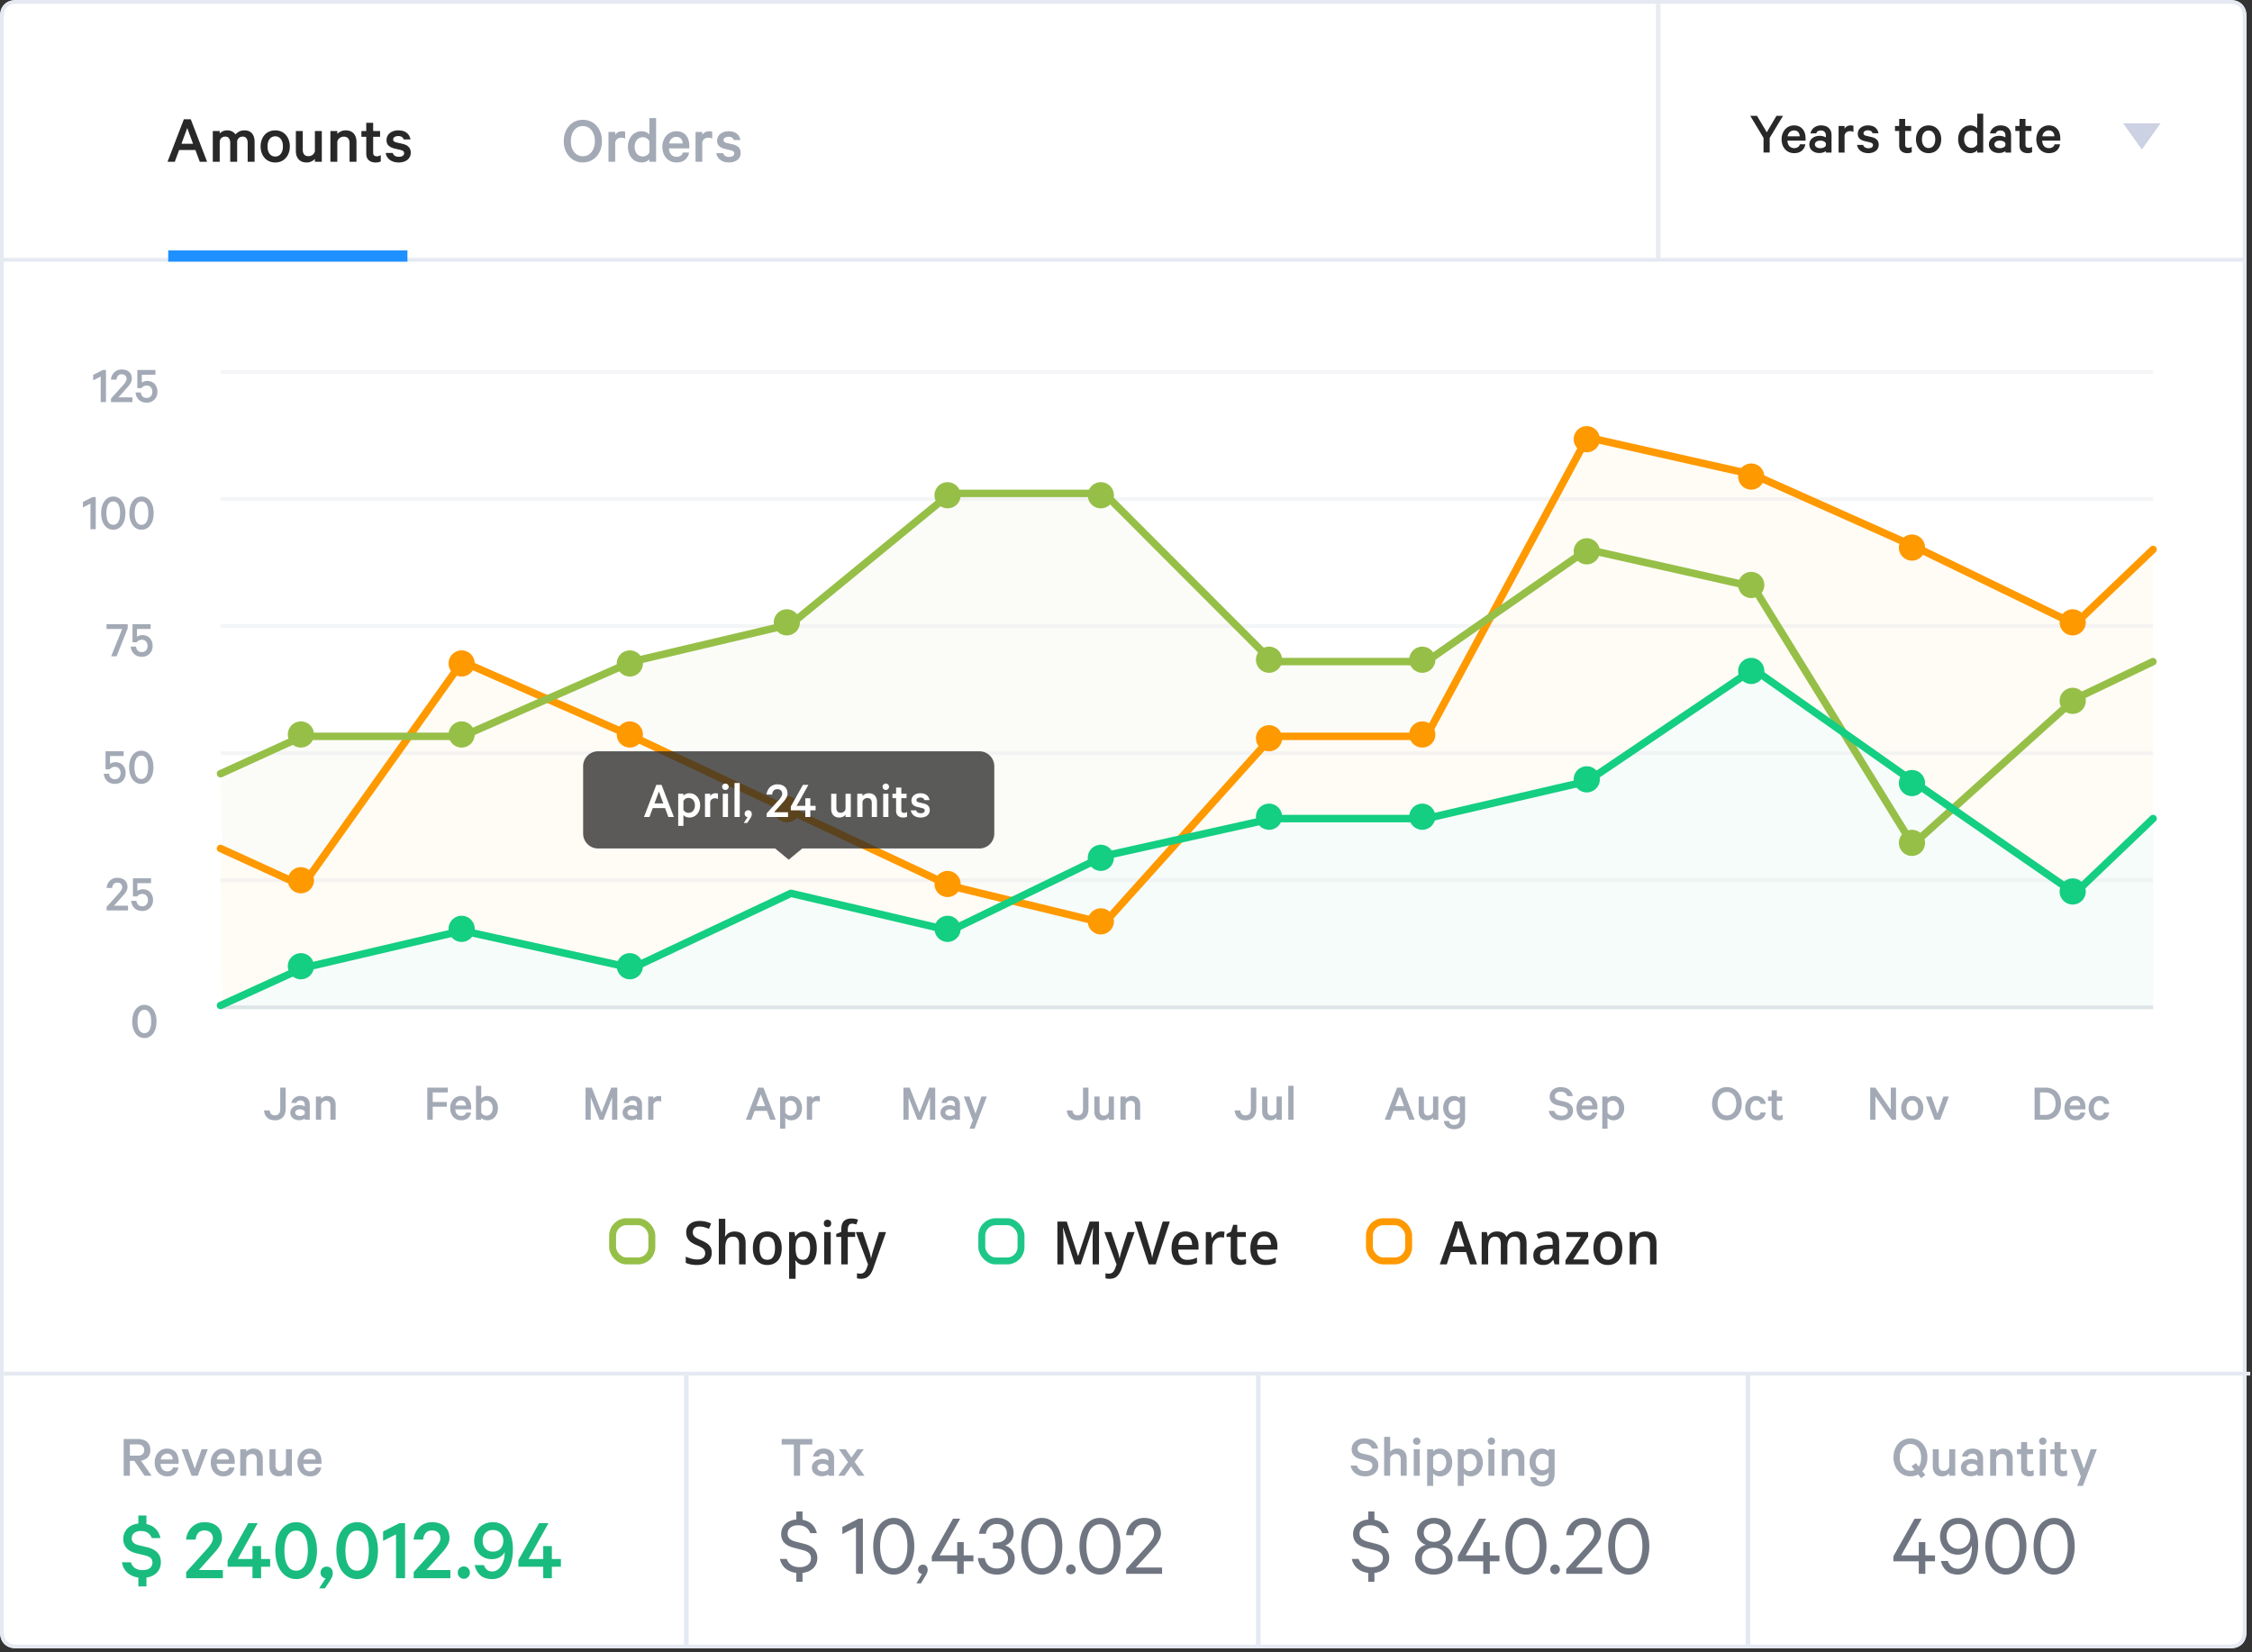 <svg xmlns="http://www.w3.org/2000/svg" width="488" height="358" viewBox="0 0 488 358">
    <rect x="0" y="0" width="488" height="358" fill="#333333" stroke="none"/>
    <g fill="none" fill-rule="evenodd">
        <path fill="#FFF" fill-rule="nonzero" d="M4.153 0h478.503c1.445 0 1.968.15 2.496.433.528.282.943.697 1.225 1.225.283.528.433 1.051.433 2.495v348.903c0 1.445-.15 1.968-.433 2.496a2.944 2.944 0 0 1-1.225 1.225c-.528.283-1.051.433-2.496.433H4.153c-1.444 0-1.967-.15-2.495-.433a2.944 2.944 0 0 1-1.225-1.225C.15 355.024 0 354.501 0 353.056V4.153C0 2.71.15 2.186.433 1.658A2.944 2.944 0 0 1 1.658.433C2.186.15 2.709 0 4.153 0z"/>
        <path fill="#E5E9F2" fill-rule="nonzero" d="M4.153 0h478.503c1.445 0 1.968.15 2.496.433.528.282.943.697 1.225 1.225.283.528.433 1.051.433 2.495v348.903c0 1.445-.15 1.968-.433 2.496a2.944 2.944 0 0 1-1.225 1.225c-.528.283-1.051.433-2.496.433H4.153c-1.444 0-1.967-.15-2.495-.433a2.944 2.944 0 0 1-1.225-1.225C.15 355.024 0 354.501 0 353.056V4.153C0 2.71.15 2.186.433 1.658A2.944 2.944 0 0 1 1.658.433C2.186.15 2.709 0 4.153 0zm0 .81c-1.194 0-1.647.087-2.113.337a2.134 2.134 0 0 0-.893.893c-.25.466-.337.919-.337 2.113v348.903c0 1.195.087 1.648.337 2.114.207.387.506.686.893.893.466.25.919.337 2.113.337h478.503c1.195 0 1.648-.087 2.114-.337.387-.207.686-.506.893-.893.25-.466.337-.919.337-2.114V4.153c0-1.194-.087-1.647-.337-2.113a2.134 2.134 0 0 0-.893-.893c-.466-.25-.919-.337-2.114-.337H4.153z"/>
        <path fill="#14CE82" fill-rule="nonzero" d="M165.24 263.25h3.24a3.24 3.24 0 0 1 3.24 3.24v3.24a3.24 3.24 0 0 1-3.24 3.24h-3.24a3.24 3.24 0 0 1-3.24-3.24v-3.24a3.24 3.24 0 0 1 3.24-3.24zm0 1.62a1.62 1.62 0 0 0-1.62 1.62v3.24c0 .895.725 1.62 1.62 1.62h3.24a1.62 1.62 0 0 0 1.62-1.62v-3.24a1.62 1.62 0 0 0-1.62-1.62h-3.24z"/>
        <path fill="#FFB315" fill-rule="nonzero" d="M232.47 263.25h3.24a3.24 3.24 0 0 1 3.24 3.24v3.24a3.24 3.24 0 0 1-3.24 3.24h-3.24a3.24 3.24 0 0 1-3.24-3.24v-3.24a3.24 3.24 0 0 1 3.24-3.24zm0 1.62a1.62 1.62 0 0 0-1.62 1.62v3.24c0 .895.725 1.62 1.62 1.62h3.24a1.62 1.62 0 0 0 1.62-1.62v-3.24a1.62 1.62 0 0 0-1.62-1.62h-3.24z"/>
        <path fill="#B066CF" fill-rule="nonzero" d="M294.84 263.25h3.24a3.24 3.24 0 0 1 3.24 3.24v3.24a3.24 3.24 0 0 1-3.24 3.24h-3.24a3.24 3.24 0 0 1-3.24-3.24v-3.24a3.24 3.24 0 0 1 3.24-3.24zm0 1.62a1.62 1.62 0 0 0-1.62 1.62v3.24c0 .895.725 1.62 1.62 1.62h3.24a1.62 1.62 0 0 0 1.62-1.62v-3.24a1.62 1.62 0 0 0-1.62-1.62h-3.24z"/>
        <path fill="#282828" fill-rule="nonzero" d="M41.34 25.85l3.54 9.21h-1.59l-.945-2.55H38.82l-.945 2.55H36.3l3.54-9.21h1.5zm-2.025 5.31h2.52l-1.26-3.405-1.26 3.405zm11.715-2.025c.12-.13.247-.25.382-.36a2.39 2.39 0 0 1 .443-.285c.16-.08.335-.14.525-.18.19-.04.4-.06.63-.06.69 0 1.222.222 1.597.667.375.446.563 1.048.563 1.808v4.335h-1.5v-4.095c0-.42-.09-.752-.27-.998-.18-.245-.455-.367-.825-.367-.27 0-.518.082-.743.247-.225.165-.372.413-.442.743v4.47h-1.5v-4.095c0-.42-.09-.752-.27-.998-.18-.245-.455-.367-.825-.367-.27 0-.518.082-.743.247-.225.165-.372.413-.442.743v4.47h-1.5V28.4h1.5v.555c.16-.21.382-.38.667-.51.285-.13.618-.195.998-.195s.725.082 1.035.247c.31.165.55.378.72.638zm11.775 2.595c0 .51-.078.977-.233 1.402-.155.426-.37.793-.645 1.103-.275.31-.607.55-.997.72-.39.17-.82.255-1.29.255-.47 0-.9-.085-1.29-.255-.39-.17-.723-.41-.998-.72a3.393 3.393 0 0 1-.645-1.103 4.066 4.066 0 0 1-.232-1.402c0-.51.077-.977.232-1.403.155-.425.37-.792.645-1.102.275-.31.608-.55.998-.72.39-.17.82-.255 1.29-.255.47 0 .9.085 1.29.255.39.17.722.41.997.72s.49.677.645 1.102c.155.426.233.893.233 1.403zm-1.5 0c0-.31-.035-.6-.105-.87a1.993 1.993 0 0 0-.323-.698 1.581 1.581 0 0 0-.525-.457 1.484 1.484 0 0 0-.712-.165c-.27 0-.508.055-.713.165-.205.11-.38.262-.525.457a1.993 1.993 0 0 0-.322.698c-.07.27-.105.56-.105.87 0 .32.035.612.105.877.07.266.177.495.322.69.145.195.32.348.525.458.205.11.443.165.713.165.27 0 .507-.055.712-.165.205-.11.38-.263.525-.458.145-.195.253-.424.323-.69.07-.265.105-.557.105-.877zm8.43 3.33h-1.5v-.63c-.18.21-.425.392-.735.547-.31.155-.66.233-1.05.233-.76 0-1.34-.227-1.74-.683-.4-.455-.6-1.052-.6-1.792V28.4h1.5v4.08c0 .41.1.74.3.99.2.25.515.375.945.375.32 0 .61-.095.87-.285.26-.19.43-.45.51-.78V28.4h1.5v6.66zm1.86-6.66h1.5v.63c.18-.21.427-.393.742-.548a2.363 2.363 0 0 1 1.058-.232c.76 0 1.342.227 1.747.682.405.456.608 1.053.608 1.793v4.335h-1.5v-4.08c0-.41-.103-.74-.308-.99-.205-.25-.522-.375-.952-.375a1.529 1.529 0 0 0-.878.285c-.125.09-.232.202-.322.337s-.155.283-.195.443v4.38h-1.5V28.4zm7.77 1.245h-1.05V28.4h1.05v-1.785h1.5V28.4h1.5v1.245h-1.5v3.45c0 .27.07.467.21.592.14.125.335.188.585.188.15 0 .302-.025.457-.075.155-.05.288-.115.398-.195v1.365c-.13.08-.293.14-.488.18-.195.04-.407.06-.637.06-.6 0-1.088-.16-1.463-.48-.375-.32-.562-.81-.562-1.47v-3.615zm5.745 3.495c.08.28.237.49.472.63s.518.21.848.21c.17 0 .325-.018.465-.053s.26-.085.36-.15a.688.688 0 0 0 .232-.247.704.704 0 0 0 .083-.345c0-.18-.06-.323-.18-.428-.12-.105-.32-.192-.6-.262l-1.38-.33a2.643 2.643 0 0 1-1.178-.585c-.315-.28-.472-.695-.472-1.245 0-.3.062-.577.187-.833.125-.255.3-.475.525-.66.225-.185.493-.33.803-.435.31-.105.645-.157 1.005-.157.78 0 1.392.175 1.837.525.445.35.723.83.833 1.44h-1.47a1.003 1.003 0 0 0-.398-.533c-.195-.135-.467-.202-.817-.202-.26 0-.503.062-.728.187a.618.618 0 0 0-.337.578c0 .15.055.275.165.375.11.1.285.18.525.24l1.41.33c.57.14.997.367 1.282.682.285.316.428.718.428 1.208a2 2 0 0 1-.195.892c-.13.266-.31.488-.54.668-.23.18-.505.32-.825.42-.32.1-.665.15-1.035.15-.39 0-.748-.048-1.073-.143a2.717 2.717 0 0 1-.855-.412 2.26 2.26 0 0 1-.907-1.515h1.53z"/>
        <path fill="#A3AAB6" fill-rule="nonzero" d="M130.44 30.584c0 .67-.103 1.288-.307 1.852a4.422 4.422 0 0 1-.853 1.458 3.925 3.925 0 0 1-1.312.962c-.51.233-1.067.35-1.67.35a3.918 3.918 0 0 1-2.967-1.312 4.422 4.422 0 0 1-.853-1.458 5.402 5.402 0 0 1-.306-1.852c0-.67.102-1.288.306-1.852a4.507 4.507 0 0 1 .853-1.465c.365-.413.8-.734 1.305-.962a3.989 3.989 0 0 1 1.662-.343c.603 0 1.16.114 1.67.343.51.228.948.549 1.312.962.365.413.649.902.853 1.465.204.564.306 1.181.306 1.852zm-1.532 0c0-.476-.063-.914-.19-1.312a3.347 3.347 0 0 0-.524-1.035 2.314 2.314 0 0 0-.824-.678 2.392 2.392 0 0 0-1.072-.241c-.398 0-.755.08-1.071.24-.316.161-.588.387-.817.679a3.149 3.149 0 0 0-.525 1.035 4.484 4.484 0 0 0-.182 1.312c0 .476.06.914.182 1.312.122.399.297.744.525 1.035.229.292.5.518.817.678.316.16.673.24 1.071.24.39 0 .746-.08 1.072-.24.326-.16.6-.386.824-.678.223-.291.398-.636.525-1.035.126-.398.19-.836.19-1.312zm6.561-.525a1.038 1.038 0 0 0-.393-.168 2.177 2.177 0 0 0-.467-.05 1.39 1.39 0 0 0-.816.255c-.243.17-.404.43-.482.78v4.184h-1.458v-6.474h1.458v.671c.127-.243.321-.44.584-.59.262-.151.549-.226.86-.226.165 0 .313.012.445.036a.901.901 0 0 1 .27.08v1.502zm5.25 4.447a2.162 2.162 0 0 1-.285.262 1.82 1.82 0 0 1-.38.226 2.501 2.501 0 0 1-.983.212c-.477 0-.9-.088-1.269-.263a2.753 2.753 0 0 1-.94-.721 3.221 3.221 0 0 1-.59-1.08 4.191 4.191 0 0 1-.205-1.319c0-.466.068-.904.204-1.312.136-.408.333-.765.59-1.072.258-.306.572-.549.941-.729a2.862 2.862 0 0 1 1.786-.211c.17.039.326.09.467.153.14.063.267.139.379.226.112.088.206.175.284.263v-3.558h1.458v9.477h-1.458v-.554zm0-3.907a1.545 1.545 0 0 0-.57-.62 1.52 1.52 0 0 0-.83-.24c-.283 0-.535.053-.759.16a1.61 1.61 0 0 0-.561.437c-.15.185-.267.403-.35.656-.083.253-.124.53-.124.831 0 .302.041.579.124.831.083.253.2.472.35.656.15.185.338.33.561.438.224.107.476.16.758.16.302 0 .579-.08.831-.24.253-.16.443-.367.57-.62v-2.45zm8.601 2.449c-.107.641-.391 1.161-.853 1.56-.461.399-1.086.598-1.873.598-.457 0-.873-.083-1.247-.248a2.805 2.805 0 0 1-.962-.693 3.213 3.213 0 0 1-.627-1.064 3.952 3.952 0 0 1-.226-1.363c0-.486.075-.936.226-1.349.15-.413.36-.773.627-1.079a2.8 2.8 0 0 1 .962-.714c.374-.17.78-.255 1.218-.255.456 0 .86.077 1.21.233.35.155.644.374.882.656.238.282.418.617.54 1.006.12.389.182.821.182 1.298v.525h-4.418c.01.281.056.537.138.765.083.228.197.42.343.576.146.155.316.275.51.357.195.083.409.124.642.124.35 0 .649-.078.896-.233.248-.156.411-.389.489-.7h1.341zm-2.74-3.383a1.505 1.505 0 0 0-1.02.364 1.544 1.544 0 0 0-.351.446c-.098.18-.166.386-.204.62h2.93c0-.195-.029-.38-.087-.555a1.303 1.303 0 0 0-.263-.46 1.213 1.213 0 0 0-.423-.305 1.435 1.435 0 0 0-.583-.11zm7.756.394a1.038 1.038 0 0 0-.394-.168 2.177 2.177 0 0 0-.466-.05 1.39 1.39 0 0 0-.817.255c-.243.17-.403.43-.481.78v4.184h-1.458v-6.474h1.458v.671c.126-.243.32-.44.583-.59.263-.151.55-.226.86-.226.166 0 .314.012.445.036a.901.901 0 0 1 .27.08v1.502zm2.376 3.135c.078.272.231.476.46.612.228.136.503.204.823.204.166 0 .316-.017.452-.05a1.15 1.15 0 0 0 .35-.147.668.668 0 0 0 .226-.24.684.684 0 0 0 .08-.336.524.524 0 0 0-.175-.415c-.116-.102-.31-.187-.583-.255l-1.341-.32a2.57 2.57 0 0 1-1.145-.57c-.306-.272-.459-.675-.459-1.21 0-.291.06-.561.182-.809s.292-.462.51-.641c.22-.18.48-.321.78-.423.302-.102.628-.153.978-.153.758 0 1.353.17 1.786.51.432.34.702.807.809 1.4h-1.429a.975.975 0 0 0-.386-.518c-.19-.131-.455-.197-.795-.197-.253 0-.488.061-.707.182a.6.6 0 0 0-.328.562c0 .146.053.267.16.364.107.098.277.175.51.234l1.371.32c.554.136.97.358 1.247.664.277.306.415.697.415 1.173 0 .321-.063.61-.19.868a1.844 1.844 0 0 1-.524.649c-.224.175-.491.31-.802.408a3.356 3.356 0 0 1-1.006.146c-.38 0-.727-.046-1.043-.139a2.641 2.641 0 0 1-.83-.4 2.197 2.197 0 0 1-.883-1.473h1.487z"/>
        <path fill="#282828" fill-rule="nonzero" d="M181.262 271.82l-2.819-7.46h1.324l2.114 5.82 2.115-5.82h1.287l-2.818 7.46h-1.203zm8.857-1.677c-.089.535-.326.968-.71 1.3-.385.332-.906.498-1.562.498-.38 0-.727-.068-1.039-.206a2.337 2.337 0 0 1-.802-.577 2.677 2.677 0 0 1-.522-.887 3.293 3.293 0 0 1-.188-1.136c0-.405.062-.78.188-1.124.125-.344.3-.644.522-.9.223-.254.49-.453.802-.594.312-.142.65-.213 1.015-.213.38 0 .717.065 1.008.194.292.13.537.312.735.547.199.235.349.514.45.838.101.324.152.685.152 1.082v.437h-3.682c.008.235.047.448.116.638s.164.35.285.48c.122.13.263.229.425.298.162.068.34.103.535.103.292 0 .54-.065.747-.195a.92.92 0 0 0 .407-.583h1.118zm-2.284-2.819c-.17 0-.326.027-.468.08-.142.052-.27.127-.383.224-.113.097-.21.221-.291.37-.081.15-.138.323-.17.517h2.442a1.45 1.45 0 0 0-.073-.462 1.086 1.086 0 0 0-.219-.382 1.011 1.011 0 0 0-.352-.255c-.138-.061-.3-.092-.486-.092zm6.464.329a.865.865 0 0 0-.328-.14 1.815 1.815 0 0 0-.39-.043c-.25 0-.477.071-.68.213-.202.142-.336.358-.4.65v3.487h-1.215v-5.395h1.215v.56c.105-.203.267-.367.486-.493.218-.125.457-.188.716-.188.138 0 .262.01.371.03.11.02.184.043.225.067v1.252zm1.397-.22h-.85v-1.008h.85v-1.445h1.215v1.445h1.215v1.009h-1.215v2.794c0 .219.057.379.17.48.113.102.271.152.474.152.121 0 .245-.02.37-.06.126-.041.233-.094.322-.159v1.106a1.218 1.218 0 0 1-.394.146c-.158.032-.33.048-.517.048-.486 0-.88-.13-1.184-.388-.304-.26-.456-.656-.456-1.191v-2.928zm8.238 2.71c-.09.535-.326.968-.711 1.3-.385.332-.905.498-1.561.498-.381 0-.727-.068-1.04-.206a2.337 2.337 0 0 1-.801-.577 2.677 2.677 0 0 1-.523-.887 3.293 3.293 0 0 1-.188-1.136c0-.405.063-.78.188-1.124.126-.344.3-.644.523-.9.223-.254.49-.453.802-.594.312-.142.65-.213 1.014-.213.381 0 .717.065 1.009.194.291.13.536.312.735.547.198.235.348.514.45.838.1.324.151.685.151 1.082v.437h-3.681c.008.235.046.448.115.638.07.19.164.35.286.48.121.13.263.229.425.298.162.068.34.103.535.103.291 0 .54-.065.747-.195a.92.92 0 0 0 .407-.583h1.118zm-2.285-2.819c-.17 0-.326.027-.467.08-.142.052-.27.127-.383.224-.113.097-.21.221-.292.37-.08.15-.137.323-.17.517h2.442a1.45 1.45 0 0 0-.072-.462 1.086 1.086 0 0 0-.22-.382 1.011 1.011 0 0 0-.352-.255c-.137-.061-.3-.092-.486-.092zM251.128 264.36v1.118h-3.633v1.968h3.293v1.106h-3.293v2.138h3.633v1.13h-4.872v-7.46h4.872zm1.58 3.074h-.85v-1.009h.85v-1.445h1.215v1.445h1.215v1.009h-1.215v2.794c0 .219.057.379.17.48.113.102.271.152.474.152.121 0 .245-.02.37-.06.126-.041.233-.094.322-.159v1.106a1.218 1.218 0 0 1-.395.146c-.157.032-.33.048-.516.048-.486 0-.88-.13-1.185-.388-.303-.26-.455-.656-.455-1.191v-2.928zm4.653 2.83a.836.836 0 0 0 .383.511c.19.113.42.17.686.17.138 0 .264-.014.377-.042a.958.958 0 0 0 .292-.122.557.557 0 0 0 .188-.2.57.57 0 0 0 .067-.28.437.437 0 0 0-.146-.346c-.097-.085-.26-.156-.486-.213l-1.118-.267a2.14 2.14 0 0 1-.953-.474c-.256-.227-.383-.563-.383-1.008 0-.243.05-.468.152-.675.1-.206.243-.384.425-.534.182-.15.399-.267.65-.353.251-.085.522-.127.814-.127.632 0 1.128.142 1.488.425.36.284.586.672.675 1.167h-1.191a.812.812 0 0 0-.322-.432c-.158-.11-.379-.164-.662-.164-.21 0-.407.05-.59.152a.5.5 0 0 0-.273.468c0 .121.045.223.134.304.089.08.23.145.425.194l1.142.267c.462.114.808.298 1.039.553.23.255.346.581.346.978 0 .267-.052.508-.158.723a1.537 1.537 0 0 1-.437.54c-.186.147-.41.26-.668.341-.26.081-.539.121-.839.121-.316 0-.605-.038-.868-.115a2.201 2.201 0 0 1-.693-.334 1.83 1.83 0 0 1-.735-1.227h1.24zm5.14 3.621l.765-1.92-2.09-5.54h1.3l1.41 3.973 1.385-3.973h1.251l-2.843 7.46h-1.178zM309.294 269.645c.04.365.158.646.353.845.194.198.474.297.838.297.21 0 .395-.03.553-.09a.93.93 0 0 0 .395-.286 1.3 1.3 0 0 0 .237-.48c.052-.19.079-.42.079-.687v-4.884h1.263v4.884c0 .446-.058.837-.176 1.173a2.28 2.28 0 0 1-.504.844 2.079 2.079 0 0 1-.79.51 2.97 2.97 0 0 1-1.033.17c-.405 0-.757-.056-1.057-.17a2.178 2.178 0 0 1-.765-.48 2.207 2.207 0 0 1-.492-.729 2.897 2.897 0 0 1-.213-.917h1.312zm9.599.498c-.09.535-.326.968-.71 1.3-.386.332-.906.498-1.562.498-.38 0-.727-.068-1.039-.206a2.337 2.337 0 0 1-.802-.577 2.677 2.677 0 0 1-.522-.887 3.293 3.293 0 0 1-.189-1.136c0-.405.063-.78.189-1.124.125-.344.3-.644.522-.9.223-.254.49-.453.802-.594.312-.142.65-.213 1.015-.213.38 0 .716.065 1.008.194.292.13.537.312.735.547.199.235.348.514.45.838.1.324.152.685.152 1.082v.437h-3.682c.008.235.047.448.116.638.068.19.164.35.285.48.122.13.263.229.425.298.162.068.34.103.535.103.291 0 .54-.065.747-.195a.92.92 0 0 0 .407-.583h1.118zm-2.284-2.819c-.17 0-.326.027-.468.08-.142.052-.27.127-.383.224-.113.097-.21.221-.291.37-.081.15-.138.323-.17.517h2.442a1.45 1.45 0 0 0-.073-.462 1.086 1.086 0 0 0-.219-.382 1.011 1.011 0 0 0-.352-.255c-.138-.061-.3-.092-.486-.092zm3.73.11h-.85v-1.009h.85v-1.445h1.215v1.445h1.215v1.009h-1.215v2.794c0 .219.056.379.17.48.113.102.271.152.474.152.121 0 .245-.02.37-.06.126-.041.233-.094.322-.159v1.106a1.218 1.218 0 0 1-.395.146c-.158.032-.33.048-.516.048-.486 0-.88-.13-1.185-.388-.303-.26-.455-.656-.455-1.191v-2.928z"/>
        <path fill="#A3AAB6" fill-rule="nonzero" d="M26.482 192.254a.95.95 0 0 0-.284-.71c-.189-.184-.45-.277-.782-.277-.348 0-.614.11-.8.329-.185.22-.289.495-.311.828H23.09c.03-.325.11-.622.238-.89.129-.269.293-.5.494-.692.2-.193.434-.344.703-.454.268-.11.565-.164.89-.164.348 0 .66.047.935.142.276.094.509.228.698.402.189.174.333.386.43.635.1.25.148.53.148.84 0 .211-.04.415-.119.612-.08.196-.185.39-.317.584a5.567 5.567 0 0 1-.454.572l-.527.59-1.497 1.667h3.028v1.032h-4.638v-.771l2.063-2.29c.182-.197.352-.384.51-.562a7.03 7.03 0 0 0 .415-.505c.117-.159.211-.314.283-.465a1.05 1.05 0 0 0 .108-.453zm4.354 1.463c-.257 0-.48.052-.669.158a1.566 1.566 0 0 0-.465.386h-.895v-3.924h3.923v1.044h-2.96v1.69c.106-.084.265-.165.477-.245.211-.079.45-.119.714-.119.325 0 .624.057.896.17.272.114.505.274.697.482.193.208.343.456.448.743.106.287.16.605.16.953 0 .347-.058.665-.171.952a2.199 2.199 0 0 1-.476.743c-.204.208-.446.37-.726.488-.28.117-.59.175-.93.175-.348 0-.665-.05-.952-.153a2.123 2.123 0 0 1-1.248-1.14 2.675 2.675 0 0 1-.238-.907h1.145c.046.356.174.641.386.857.212.215.514.323.907.323.182 0 .348-.032.5-.097.15-.064.277-.156.379-.277.102-.121.181-.263.238-.426.057-.162.085-.342.085-.538 0-.197-.028-.376-.085-.539a1.277 1.277 0 0 0-.244-.425 1.052 1.052 0 0 0-.385-.278 1.293 1.293 0 0 0-.51-.096zM24.903 166.177c-.257 0-.48.052-.67.158a1.566 1.566 0 0 0-.464.386h-.896v-3.924h3.924v1.044h-2.96v1.69c.106-.084.264-.165.476-.245.212-.079.45-.119.715-.119.325 0 .623.057.895.17.273.114.505.274.698.482.193.208.342.456.448.743.106.287.159.605.159.953 0 .347-.057.665-.17.952a2.199 2.199 0 0 1-.477.743c-.204.208-.446.37-.726.488-.28.117-.59.175-.93.175-.347 0-.665-.05-.952-.153a2.123 2.123 0 0 1-1.247-1.14 2.675 2.675 0 0 1-.239-.907h1.146c.045.356.174.641.385.857.212.215.514.323.908.323.181 0 .347-.032.498-.097.152-.064.278-.156.38-.277.102-.121.182-.263.239-.426.056-.162.085-.342.085-.538 0-.197-.029-.376-.085-.539a1.277 1.277 0 0 0-.244-.425 1.052 1.052 0 0 0-.386-.278 1.293 1.293 0 0 0-.51-.096zm5.715 3.696c-.393 0-.752-.087-1.077-.26a2.456 2.456 0 0 1-.834-.738 3.57 3.57 0 0 1-.533-1.14 5.356 5.356 0 0 1-.187-1.456c0-.53.063-1.015.187-1.458a3.57 3.57 0 0 1 .533-1.14c.231-.317.509-.562.834-.736.325-.174.684-.261 1.077-.261.393 0 .752.087 1.077.26.326.175.603.42.834.738.23.317.408.697.533 1.14.125.442.187.927.187 1.457 0 .529-.062 1.015-.187 1.457a3.57 3.57 0 0 1-.533 1.14c-.23.317-.508.563-.834.737-.325.173-.684.26-1.077.26zm0-6.123c-.257 0-.48.062-.669.187a1.41 1.41 0 0 0-.465.527 2.76 2.76 0 0 0-.266.805c-.057.31-.085.647-.085 1.01 0 .362.028.699.085 1.009.056.31.145.578.266.805.121.227.276.403.465.527.19.125.412.187.67.187.256 0 .477-.062.663-.187.185-.124.338-.3.459-.527a2.76 2.76 0 0 0 .266-.805c.057-.31.085-.647.085-1.01 0-.362-.028-.699-.085-1.009a2.76 2.76 0 0 0-.266-.805 1.431 1.431 0 0 0-.46-.527 1.16 1.16 0 0 0-.663-.187zM25.27 142.22h-1.18l2.381-5.92h-3.38v-1.043h4.582v.896l-2.404 6.067zm5.476-3.583c-.257 0-.48.052-.669.158a1.566 1.566 0 0 0-.465.386h-.895v-3.924h3.923v1.044h-2.96v1.69c.106-.084.265-.165.477-.245.211-.079.45-.119.714-.119.325 0 .624.057.896.17.272.114.505.274.697.482.193.208.343.456.448.743.106.287.16.605.16.953 0 .347-.058.665-.171.952a2.199 2.199 0 0 1-.476.743c-.204.208-.446.37-.726.488-.28.117-.59.175-.93.175-.348 0-.665-.05-.952-.153a2.123 2.123 0 0 1-1.248-1.14 2.675 2.675 0 0 1-.238-.907h1.145c.046.356.174.641.386.857.212.215.514.323.907.323.182 0 .348-.032.5-.097.15-.064.277-.156.379-.277.102-.121.181-.263.238-.426.057-.162.085-.342.085-.538 0-.197-.028-.376-.085-.539a1.277 1.277 0 0 0-.244-.425 1.052 1.052 0 0 0-.385-.278 1.293 1.293 0 0 0-.51-.096zM20.746 114.68H19.6v-5.545l-1.633.828v-1.191l2.087-1.055h.692v6.963zm3.799.113c-.394 0-.753-.087-1.078-.26a2.456 2.456 0 0 1-.833-.738 3.57 3.57 0 0 1-.533-1.14 5.356 5.356 0 0 1-.187-1.456c0-.53.062-1.015.187-1.458a3.57 3.57 0 0 1 .533-1.14c.23-.317.508-.562.833-.736.325-.174.684-.261 1.078-.261.393 0 .752.087 1.077.26.325.175.603.42.833.738.231.317.409.697.533 1.14.125.442.187.927.187 1.457 0 .529-.062 1.015-.187 1.457a3.57 3.57 0 0 1-.533 1.14c-.23.317-.508.563-.833.737-.325.173-.684.26-1.077.26zm0-6.123c-.257 0-.48.062-.67.187a1.41 1.41 0 0 0-.464.527 2.76 2.76 0 0 0-.267.805c-.057.31-.085.647-.085 1.01 0 .362.028.699.085 1.009.057.31.146.578.267.805.12.227.276.403.465.527.189.125.412.187.669.187.257 0 .478-.062.663-.187.185-.124.338-.3.46-.527a2.76 2.76 0 0 0 .266-.805c.056-.31.085-.647.085-1.01 0-.362-.029-.699-.085-1.009a2.76 2.76 0 0 0-.267-.805 1.431 1.431 0 0 0-.459-.527 1.16 1.16 0 0 0-.663-.187zm6.123 6.123c-.393 0-.752-.087-1.077-.26a2.456 2.456 0 0 1-.834-.738 3.57 3.57 0 0 1-.533-1.14 5.356 5.356 0 0 1-.187-1.456c0-.53.063-1.015.187-1.458a3.57 3.57 0 0 1 .533-1.14c.231-.317.509-.562.834-.736.325-.174.684-.261 1.077-.261.393 0 .752.087 1.077.26.326.175.603.42.834.738.23.317.408.697.533 1.14.125.442.187.927.187 1.457 0 .529-.062 1.015-.187 1.457a3.57 3.57 0 0 1-.533 1.14c-.23.317-.508.563-.834.737-.325.173-.684.26-1.077.26zm0-6.123c-.257 0-.48.062-.669.187a1.41 1.41 0 0 0-.465.527 2.76 2.76 0 0 0-.266.805c-.057.31-.085.647-.085 1.01 0 .362.028.699.085 1.009.056.31.145.578.266.805.121.227.276.403.465.527.19.125.412.187.67.187.256 0 .477-.062.663-.187.185-.124.338-.3.459-.527a2.76 2.76 0 0 0 .266-.805c.057-.31.085-.647.085-1.01 0-.362-.028-.699-.085-1.009a2.76 2.76 0 0 0-.266-.805 1.431 1.431 0 0 0-.46-.527 1.16 1.16 0 0 0-.663-.187zM22.964 87.14h-1.145v-5.545l-1.633.828v-1.191l2.086-1.055h.692v6.963zm4.468-5.046a.95.95 0 0 0-.284-.71c-.189-.184-.45-.277-.782-.277-.348 0-.614.11-.8.329-.185.22-.289.495-.311.828H24.04c.03-.325.11-.622.238-.89.129-.269.293-.5.494-.692.2-.193.434-.344.703-.454.268-.11.565-.164.89-.164.348 0 .66.047.935.142.276.094.509.228.698.402.189.174.333.386.43.635.1.25.148.53.148.84 0 .211-.04.415-.119.612-.08.196-.185.39-.317.584a5.567 5.567 0 0 1-.454.572l-.527.59-1.497 1.667h3.028v1.032h-4.638v-.771l2.063-2.29c.182-.197.352-.384.51-.562a7.03 7.03 0 0 0 .415-.505c.117-.159.211-.314.283-.465a1.05 1.05 0 0 0 .108-.453zm4.354 1.463c-.257 0-.48.052-.669.158a1.566 1.566 0 0 0-.465.386h-.895v-3.924h3.923v1.044h-2.96v1.69c.106-.084.265-.165.477-.245.211-.079.45-.119.714-.119.325 0 .624.057.896.17.272.114.505.274.697.482.193.208.343.456.448.743.106.287.16.605.16.953 0 .347-.058.665-.171.952a2.199 2.199 0 0 1-.476.743c-.204.208-.446.37-.726.488-.28.117-.59.175-.93.175-.348 0-.665-.05-.952-.153a2.123 2.123 0 0 1-1.248-1.14 2.675 2.675 0 0 1-.238-.907h1.145c.046.356.174.641.386.857.212.215.514.323.907.323.182 0 .348-.032.5-.097.15-.064.277-.156.379-.277.102-.121.181-.263.238-.426.057-.162.085-.342.085-.538 0-.197-.028-.376-.085-.539a1.277 1.277 0 0 0-.244-.425 1.052 1.052 0 0 0-.385-.278 1.293 1.293 0 0 0-.51-.096zM31.288 224.953c-.393 0-.752-.087-1.077-.26a2.456 2.456 0 0 1-.834-.738 3.57 3.57 0 0 1-.533-1.14 5.356 5.356 0 0 1-.187-1.456c0-.53.063-1.015.187-1.458a3.57 3.57 0 0 1 .533-1.14c.231-.317.509-.562.834-.736.325-.174.684-.261 1.077-.261.393 0 .752.087 1.077.26.326.175.603.42.834.738.23.317.408.697.533 1.14.125.442.187.927.187 1.457 0 .529-.062 1.015-.187 1.457a3.57 3.57 0 0 1-.533 1.14c-.23.317-.508.563-.834.737-.325.173-.684.26-1.077.26zm0-6.123c-.257 0-.48.062-.669.187a1.41 1.41 0 0 0-.465.527 2.76 2.76 0 0 0-.266.805c-.057.31-.085.647-.085 1.01 0 .362.028.699.085 1.009.056.31.145.578.266.805.121.227.276.403.465.527.19.125.412.187.67.187.256 0 .477-.062.663-.187.185-.124.338-.3.459-.527a2.76 2.76 0 0 0 .266-.805c.057-.31.085-.647.085-1.01 0-.362-.028-.699-.085-1.009a2.76 2.76 0 0 0-.266-.805 1.431 1.431 0 0 0-.46-.527 1.16 1.16 0 0 0-.663-.187zM58.435 240.63c.038.34.147.603.329.788.181.185.442.278.782.278.197 0 .369-.028.516-.085a.868.868 0 0 0 .369-.266c.098-.121.172-.27.221-.448.05-.178.074-.392.074-.641v-4.559h1.18v4.559c0 .416-.056.78-.165 1.094-.11.314-.267.577-.471.788a1.94 1.94 0 0 1-.737.477 2.772 2.772 0 0 1-.964.158c-.378 0-.707-.053-.987-.158a2.033 2.033 0 0 1-.714-.448 2.06 2.06 0 0 1-.46-.68 2.704 2.704 0 0 1-.198-.857h1.225zm7.61 2.03v-.284c-.084.084-.24.167-.471.25-.231.083-.49.125-.777.125-.257 0-.501-.038-.732-.114a1.836 1.836 0 0 1-.6-.323 1.503 1.503 0 0 1-.403-.516 1.575 1.575 0 0 1-.148-.692c0-.234.05-.451.148-.652.098-.2.236-.372.414-.516.177-.143.385-.255.623-.334.238-.08.497-.12.777-.12.227 0 .452.033.675.097.223.064.387.134.493.21v-.408a.923.923 0 0 0-.238-.647c-.159-.174-.4-.26-.726-.26-.227 0-.412.047-.555.141a.768.768 0 0 0-.307.403H63.13c.038-.212.113-.41.227-.596.113-.185.257-.345.43-.481.174-.137.373-.242.596-.318.223-.076.463-.113.72-.113.643 0 1.14.164 1.491.493.352.329.527.78.527 1.355v3.3h-1.077zm0-1.758a.591.591 0 0 0-.148-.21.951.951 0 0 0-.244-.164 1.325 1.325 0 0 0-.306-.102 1.647 1.647 0 0 0-.335-.034c-.128 0-.255.013-.38.04-.124.026-.236.07-.334.13a.76.76 0 0 0-.238.227.559.559 0 0 0-.091.317c0 .129.03.239.09.33.061.09.14.166.239.226.098.06.21.104.334.13.125.027.252.04.38.04.114 0 .225-.011.335-.034.11-.023.211-.057.306-.102.094-.045.176-.098.244-.159a.525.525 0 0 0 .147-.215v-.42zm2.415-3.277h1.134v.476c.136-.158.323-.296.56-.414.239-.117.506-.175.8-.175.575 0 1.015.172 1.321.516.307.344.46.795.46 1.355v3.277H71.6v-3.084c0-.31-.078-.56-.233-.749-.155-.189-.395-.283-.72-.283a1.156 1.156 0 0 0-.663.215.982.982 0 0 0-.244.255 1.063 1.063 0 0 0-.147.335v3.311H68.46v-5.035zM92.59 242.66v-6.963h4.446v1.044H93.77v2.063h3.05v1.032h-3.05v2.824h-1.18zm9.47-1.565a1.977 1.977 0 0 1-.664 1.213c-.36.31-.845.465-1.457.465-.356 0-.679-.064-.97-.192a2.181 2.181 0 0 1-.748-.539 2.499 2.499 0 0 1-.488-.828 3.074 3.074 0 0 1-.176-1.06c0-.378.059-.728.176-1.05.117-.32.28-.6.488-.838.207-.238.457-.424.748-.556.291-.132.607-.198.947-.198.355 0 .669.06.941.181.272.121.501.291.686.51.185.22.325.48.42.783.094.302.142.639.142 1.01v.407h-3.436c.007.22.043.418.107.596.065.177.153.327.267.448.113.12.245.213.397.277.15.065.317.097.499.097.272 0 .504-.06.697-.182a.86.86 0 0 0 .38-.544h1.043zm-2.133-2.63a1.17 1.17 0 0 0-.794.284c-.105.09-.196.205-.272.345-.075.14-.128.3-.158.482h2.279c0-.152-.023-.295-.068-.431a1.013 1.013 0 0 0-.204-.358.944.944 0 0 0-.33-.238 1.116 1.116 0 0 0-.453-.085zm4.355 4.195h-1.134v-7.371h1.134v2.767c.053-.068.125-.136.215-.204.091-.068.191-.127.3-.176a1.945 1.945 0 0 1 .766-.164c.37 0 .7.07.987.21.287.14.53.328.731.566.2.239.354.516.46.834.105.317.158.658.158 1.02 0 .363-.053.705-.158 1.027a2.505 2.505 0 0 1-.46.839c-.2.238-.444.425-.731.561a2.279 2.279 0 0 1-1.39.159 1.945 1.945 0 0 1-.362-.119c-.11-.05-.21-.108-.3-.176a1.129 1.129 0 0 1-.216-.204v.431zm0-1.565c.098.197.246.357.442.482.197.125.412.187.646.187.22 0 .416-.041.59-.125.174-.083.32-.196.437-.34a1.57 1.57 0 0 0 .272-.51 2.07 2.07 0 0 0 .096-.646c0-.235-.032-.45-.096-.647a1.57 1.57 0 0 0-.272-.51 1.252 1.252 0 0 0-.437-.34 1.35 1.35 0 0 0-.59-.125c-.234 0-.45.062-.646.187a1.201 1.201 0 0 0-.442.482v1.905zM129.926 242.66l-1.916-4.842v4.842h-1.123v-6.963h1.35l2.12 5.353 2.098-5.353h1.316v6.963h-1.134v-4.842l-1.871 4.842h-.84zm8.12 0v-.284c-.083.084-.24.167-.47.25-.231.083-.49.125-.778.125-.257 0-.5-.038-.731-.114a1.836 1.836 0 0 1-.601-.323 1.503 1.503 0 0 1-.403-.516 1.575 1.575 0 0 1-.147-.692c0-.234.05-.451.147-.652.099-.2.237-.372.414-.516.178-.143.386-.255.624-.334.238-.08.497-.12.777-.12.227 0 .452.033.675.097.223.064.387.134.493.21v-.408a.923.923 0 0 0-.238-.647c-.159-.174-.401-.26-.726-.26-.227 0-.412.047-.556.141a.768.768 0 0 0-.306.403h-1.089c.038-.212.114-.41.227-.596.114-.185.257-.345.431-.481.174-.137.373-.242.596-.318.223-.076.463-.113.72-.113.642 0 1.14.164 1.49.493.352.329.528.78.528 1.355v3.3h-1.077zm0-1.758a.591.591 0 0 0-.148-.21.951.951 0 0 0-.243-.164 1.325 1.325 0 0 0-.307-.102 1.647 1.647 0 0 0-.334-.034c-.129 0-.255.013-.38.04-.125.026-.236.07-.334.13a.76.76 0 0 0-.239.227.559.559 0 0 0-.09.317c0 .129.03.239.09.33.06.09.14.166.239.226.098.06.21.104.334.13.125.027.251.04.38.04.113 0 .225-.011.334-.034.11-.023.212-.057.307-.102.094-.045.175-.098.243-.159a.525.525 0 0 0 .148-.215v-.42zm5.228-2.132a.807.807 0 0 0-.307-.13 1.694 1.694 0 0 0-.362-.04c-.235 0-.446.066-.635.199-.19.132-.314.334-.375.606v3.255h-1.134v-5.035h1.134v.522c.099-.19.25-.342.454-.46a1.32 1.32 0 0 1 .669-.175c.128 0 .244.01.346.028.102.019.172.04.21.062v1.168zM165.431 235.697l2.676 6.963h-1.202l-.714-1.928h-2.665l-.714 1.928h-1.191l2.676-6.963h1.134zm-1.53 4.015h1.904l-.952-2.575-.953 2.575zm6.27 4.876h-1.134v-6.963h1.134v.43c.053-.067.125-.135.216-.203.09-.068.19-.127.3-.176a1.945 1.945 0 0 1 .766-.164 2.177 2.177 0 0 1 1.718.788c.2.238.353.518.459.839.106.321.159.656.159 1.004 0 .355-.053.691-.159 1.009a2.515 2.515 0 0 1-.46.833c-.2.238-.443.43-.73.573a2.177 2.177 0 0 1-1.39.17 1.945 1.945 0 0 1-.363-.119c-.11-.05-.21-.108-.3-.176a1.129 1.129 0 0 1-.216-.204v2.359zm0-3.493c.099.197.246.357.443.482.196.125.412.187.646.187.22 0 .416-.041.59-.125.173-.083.319-.196.436-.34a1.57 1.57 0 0 0 .272-.51 2.07 2.07 0 0 0 .097-.646c0-.235-.032-.45-.097-.647a1.57 1.57 0 0 0-.272-.51 1.252 1.252 0 0 0-.436-.34 1.35 1.35 0 0 0-.59-.125c-.234 0-.45.062-.646.187a1.201 1.201 0 0 0-.443.482v1.905zm7.485-2.325a.807.807 0 0 0-.307-.13 1.694 1.694 0 0 0-.362-.04c-.235 0-.446.066-.635.199-.19.132-.314.334-.375.606v3.255h-1.134v-5.035h1.134v.522c.099-.19.25-.342.454-.46a1.32 1.32 0 0 1 .669-.175c.129 0 .244.01.346.028.102.019.172.04.21.062v1.168zM198.815 242.66l-1.916-4.842v4.842h-1.123v-6.963h1.35l2.12 5.353 2.098-5.353h1.316v6.963h-1.134v-4.842l-1.872 4.842h-.839zm8.12 0v-.284c-.083.084-.24.167-.47.25-.231.083-.49.125-.778.125-.257 0-.5-.038-.731-.114a1.836 1.836 0 0 1-.601-.323 1.503 1.503 0 0 1-.403-.516 1.575 1.575 0 0 1-.147-.692c0-.234.049-.451.147-.652.099-.2.237-.372.414-.516.178-.143.386-.255.624-.334.238-.08.497-.12.777-.12.227 0 .451.033.674.097.223.064.388.134.494.21v-.408a.923.923 0 0 0-.238-.647c-.16-.174-.401-.26-.726-.26-.227 0-.412.047-.556.141a.768.768 0 0 0-.306.403h-1.089c.038-.212.114-.41.227-.596.114-.185.257-.345.431-.481.174-.137.372-.242.595-.318.223-.076.463-.113.72-.113.643 0 1.14.164 1.492.493.351.329.527.78.527 1.355v3.3h-1.077zm0-1.758a.591.591 0 0 0-.148-.21.951.951 0 0 0-.243-.164 1.325 1.325 0 0 0-.307-.102 1.647 1.647 0 0 0-.334-.034c-.129 0-.255.013-.38.04-.125.026-.236.07-.335.13a.76.76 0 0 0-.238.227.559.559 0 0 0-.09.317c0 .129.03.239.09.33.06.09.14.166.238.226.099.06.21.104.335.13.125.027.251.04.38.04.113 0 .225-.011.334-.034.11-.023.212-.057.307-.102.094-.045.175-.098.243-.159a.525.525 0 0 0 .148-.215v-.42zm3.152 3.686l.715-1.792-1.95-5.171h1.213l1.315 3.708 1.293-3.708h1.168l-2.654 6.963h-1.1zM232.398 240.63c.038.34.147.603.329.788.181.185.442.278.782.278.197 0 .369-.028.516-.085a.868.868 0 0 0 .369-.266c.098-.121.172-.27.22-.448.05-.178.075-.392.075-.641v-4.559h1.179v4.559c0 .416-.055.78-.164 1.094-.11.314-.267.577-.471.788a1.94 1.94 0 0 1-.737.477 2.772 2.772 0 0 1-.964.158c-.378 0-.707-.053-.987-.158a2.033 2.033 0 0 1-.714-.448 2.06 2.06 0 0 1-.46-.68 2.704 2.704 0 0 1-.198-.857h1.225zm8.993 2.03h-1.134v-.476a1.75 1.75 0 0 1-.556.414 1.75 1.75 0 0 1-.794.175c-.575 0-1.013-.172-1.315-.516-.303-.344-.454-.795-.454-1.355v-3.277h1.134v3.085c0 .31.076.559.227.748.151.189.39.283.714.283.242 0 .461-.071.658-.215a.995.995 0 0 0 .386-.59v-3.311h1.134v5.035zm1.406-5.035h1.134v.476c.136-.158.323-.296.561-.414.238-.117.505-.175.8-.175.574 0 1.014.172 1.32.516.307.344.46.795.46 1.355v3.277h-1.134v-3.084c0-.31-.078-.56-.233-.749-.155-.189-.395-.283-.72-.283a1.156 1.156 0 0 0-.663.215.982.982 0 0 0-.244.255 1.063 1.063 0 0 0-.147.335v3.311h-1.134v-5.035zM268.764 240.63c.038.34.148.603.33.788.18.185.442.278.782.278.196 0 .368-.028.516-.085a.868.868 0 0 0 .368-.266c.099-.121.172-.27.221-.448.05-.178.074-.392.074-.641v-4.559h1.18v4.559c0 .416-.055.78-.165 1.094-.11.314-.266.577-.47.788a1.94 1.94 0 0 1-.738.477 2.772 2.772 0 0 1-.964.158c-.378 0-.706-.053-.986-.158a2.033 2.033 0 0 1-.715-.448 2.06 2.06 0 0 1-.459-.68 2.704 2.704 0 0 1-.198-.857h1.224zm8.993 2.03h-1.134v-.476a1.75 1.75 0 0 1-.556.414 1.75 1.75 0 0 1-.793.175c-.575 0-1.013-.172-1.316-.516-.302-.344-.453-.795-.453-1.355v-3.277h1.134v3.085c0 .31.075.559.226.748.152.189.39.283.715.283.242 0 .461-.071.658-.215a.995.995 0 0 0 .385-.59v-3.311h1.134v5.035zm2.54 0h-1.134v-7.371h1.134v7.371zM303.884 235.697l2.676 6.963h-1.202l-.715-1.928h-2.664l-.715 1.928h-1.19l2.676-6.963h1.134zm-1.531 4.015h1.905l-.953-2.575-.952 2.575zm9.321 2.948h-1.134v-.476a1.75 1.75 0 0 1-.555.414 1.75 1.75 0 0 1-.794.175c-.575 0-1.013-.172-1.316-.516-.302-.344-.453-.795-.453-1.355v-3.277h1.134v3.085c0 .31.075.559.227.748.15.189.389.283.714.283.242 0 .461-.071.658-.215a.995.995 0 0 0 .385-.59v-3.311h1.134v5.035zm4.672-.567a1.438 1.438 0 0 1-.516.363c-.11.045-.228.083-.357.113a2.263 2.263 0 0 1-1.4-.164 2.131 2.131 0 0 1-.732-.567 2.61 2.61 0 0 1-.453-.817 2.912 2.912 0 0 1-.16-.958c0-.333.054-.652.16-.958a2.61 2.61 0 0 1 .453-.817c.197-.238.44-.427.732-.567a2.263 2.263 0 0 1 1.4-.164c.129.03.248.068.357.113a1.383 1.383 0 0 1 .516.363v-.408h1.134v4.615c0 .424-.06.79-.181 1.1-.121.31-.287.565-.5.766-.21.2-.462.35-.753.448a2.906 2.906 0 0 1-.936.147c-.317 0-.606-.04-.867-.119a2.004 2.004 0 0 1-.68-.351 1.804 1.804 0 0 1-.466-.562 2.022 2.022 0 0 1-.22-.737h1.1c.06.28.184.49.373.63.19.14.443.21.76.21.424 0 .735-.124.936-.37.2-.245.3-.606.3-1.082v-.227zm0-2.982a1.166 1.166 0 0 0-.436-.431 1.262 1.262 0 0 0-.652-.17c-.22 0-.414.04-.584.119-.17.079-.314.187-.431.323a1.383 1.383 0 0 0-.267.487c-.06.19-.09.397-.09.624 0 .227.03.435.09.624s.15.351.267.487c.117.137.26.244.43.324.17.079.365.119.585.119.242 0 .459-.057.652-.17.192-.114.338-.257.436-.431v-1.905zM336.809 240.732c.113.363.308.628.584.794.275.166.606.25.992.25.204 0 .39-.023.555-.069.167-.045.309-.113.426-.204.117-.09.208-.2.272-.329a.95.95 0 0 0 .096-.43.787.787 0 0 0-.232-.59c-.155-.151-.414-.269-.777-.352l-1.18-.283a3.27 3.27 0 0 1-.68-.227 1.963 1.963 0 0 1-.55-.374 1.685 1.685 0 0 1-.368-.539 1.817 1.817 0 0 1-.136-.731c0-.295.056-.57.17-.822.113-.254.276-.471.487-.652.212-.182.461-.326.749-.431.287-.106.608-.16.964-.16.378 0 .716.046 1.015.137.298.09.557.221.776.391.22.17.401.374.545.612.143.239.245.501.306.789h-1.18a1.395 1.395 0 0 0-.481-.664c-.231-.177-.554-.266-.97-.266-.189 0-.361.022-.516.068a1.151 1.151 0 0 0-.397.198.938.938 0 0 0-.255.306.84.84 0 0 0-.09.392c0 .113.018.219.056.317a.688.688 0 0 0 .17.255c.076.072.17.136.284.193a1.9 1.9 0 0 0 .408.142l1.213.283c.544.129.981.352 1.31.67.329.317.493.737.493 1.258a1.932 1.932 0 0 1-.703 1.542c-.22.182-.48.322-.782.42a3.214 3.214 0 0 1-.998.147c-.741 0-1.357-.177-1.849-.533-.491-.355-.801-.858-.93-1.508h1.203zm9.31.363a1.977 1.977 0 0 1-.664 1.213c-.359.31-.845.465-1.457.465-.355 0-.678-.064-.97-.192a2.181 2.181 0 0 1-.748-.539 2.499 2.499 0 0 1-.488-.828 3.074 3.074 0 0 1-.175-1.06c0-.378.058-.728.175-1.05.118-.32.28-.6.488-.838.208-.238.457-.424.749-.556.29-.132.606-.198.946-.198.356 0 .67.06.942.181.272.121.5.291.686.51.185.22.325.48.42.783.094.302.141.639.141 1.01v.407h-3.436c.008.22.043.418.108.596.064.177.153.327.266.448.114.12.246.213.397.277.151.065.318.097.5.097.271 0 .504-.06.696-.182a.86.86 0 0 0 .38-.544h1.044zm-2.132-2.63a1.17 1.17 0 0 0-.794.284c-.106.09-.197.205-.272.345-.076.14-.129.3-.159.482h2.28c0-.152-.023-.295-.069-.431a1.013 1.013 0 0 0-.204-.358.944.944 0 0 0-.329-.238 1.116 1.116 0 0 0-.453-.085zm4.354 6.123h-1.134v-6.963h1.134v.43c.053-.067.125-.135.216-.203.09-.068.19-.127.3-.176a1.945 1.945 0 0 1 .766-.164 2.177 2.177 0 0 1 1.718.788c.2.238.353.518.459.839.106.321.159.656.159 1.004 0 .355-.053.691-.159 1.009a2.515 2.515 0 0 1-.46.833c-.2.238-.443.43-.73.573a2.177 2.177 0 0 1-1.39.17 1.945 1.945 0 0 1-.363-.119c-.11-.05-.21-.108-.3-.176a1.129 1.129 0 0 1-.216-.204v2.359zm0-3.493c.099.197.246.357.443.482.196.125.412.187.646.187.22 0 .416-.041.59-.125.173-.083.319-.196.436-.34a1.57 1.57 0 0 0 .272-.51 2.07 2.07 0 0 0 .097-.646c0-.235-.032-.45-.097-.647a1.57 1.57 0 0 0-.272-.51 1.252 1.252 0 0 0-.436-.34 1.35 1.35 0 0 0-.59-.125c-.234 0-.45.062-.646.187a1.201 1.201 0 0 0-.443.482v1.905zM377.433 239.179c0 .521-.08 1.001-.238 1.44a3.44 3.44 0 0 1-.663 1.134 3.053 3.053 0 0 1-2.32 1.02 3.047 3.047 0 0 1-2.307-1.02 3.44 3.44 0 0 1-.663-1.134 4.202 4.202 0 0 1-.239-1.44c0-.522.08-1.002.239-1.44.158-.44.38-.819.663-1.14.284-.322.622-.571 1.015-.749a3.103 3.103 0 0 1 1.293-.266c.468 0 .901.089 1.298.266.397.178.737.427 1.02.749.284.321.505.7.664 1.14.159.438.238.918.238 1.44zm-1.19 0c0-.37-.05-.711-.148-1.021a2.603 2.603 0 0 0-.408-.805 1.8 1.8 0 0 0-.64-.527 1.86 1.86 0 0 0-.834-.188c-.31 0-.588.063-.834.188-.246.124-.457.3-.635.527a2.449 2.449 0 0 0-.408.805c-.095.31-.142.65-.142 1.02 0 .371.047.711.142 1.021.094.31.23.579.408.805.178.227.39.403.635.528.246.124.524.187.834.187.302 0 .58-.063.833-.187a1.8 1.8 0 0 0 .64-.528c.175-.226.31-.495.41-.805.097-.31.147-.65.147-1.02zm1.939.964c0-.394.058-.75.175-1.072.118-.321.28-.597.488-.828.208-.23.456-.41.743-.539.287-.128.6-.192.941-.192.302 0 .575.041.817.124.241.084.453.199.635.346.181.148.327.325.436.533.11.208.184.44.221.698h-1.134a.805.805 0 0 0-.329-.533 1.084 1.084 0 0 0-.635-.182c-.189 0-.359.042-.51.125-.151.083-.28.197-.385.34a1.586 1.586 0 0 0-.244.522 2.449 2.449 0 0 0-.085.658c0 .241.028.463.085.663.056.2.138.372.244.516.105.144.234.257.385.34.151.083.321.125.51.125.25 0 .462-.06.635-.182a.798.798 0 0 0 .33-.521h1.133a2.15 2.15 0 0 1-.22.686c-.11.208-.256.385-.437.533a2.057 2.057 0 0 1-.635.346 2.502 2.502 0 0 1-.817.124c-.34 0-.654-.064-.941-.192a2.196 2.196 0 0 1-.743-.539 2.499 2.499 0 0 1-.488-.828 3.109 3.109 0 0 1-.175-1.071zm5.726-1.577h-.793v-.941h.793v-1.35h1.134v1.35h1.134v.941h-1.134v2.608c0 .205.053.354.16.448.105.095.252.142.441.142.114 0 .23-.019.346-.057.117-.037.218-.087.3-.147v1.032c-.097.06-.22.106-.368.136a2.4 2.4 0 0 1-.482.045c-.453 0-.822-.12-1.105-.362-.284-.242-.426-.613-.426-1.112v-2.733zM410.863 242.66h-.907l-3.561-5.069v5.069h-1.134v-6.963h1.111l3.357 4.831v-4.83h1.134v6.962zm5.908-2.517c0 .385-.059.738-.176 1.06-.117.321-.28.599-.487.833-.208.235-.46.416-.755.545-.294.128-.62.192-.975.192s-.68-.064-.975-.192a2.135 2.135 0 0 1-.754-.545 2.565 2.565 0 0 1-.488-.833 3.074 3.074 0 0 1-.176-1.06c0-.386.059-.74.176-1.06.117-.322.28-.6.488-.834.208-.235.46-.416.754-.545.295-.128.62-.192.975-.192s.68.064.975.192c.295.129.547.31.755.545.207.234.37.512.487.833.117.322.176.675.176 1.06zm-1.134 0c0-.235-.027-.454-.08-.658a1.507 1.507 0 0 0-.243-.528 1.195 1.195 0 0 0-.397-.345 1.122 1.122 0 0 0-.539-.125c-.204 0-.384.041-.538.125a1.195 1.195 0 0 0-.397.345c-.11.148-.191.324-.244.528-.053.204-.08.423-.08.658 0 .241.027.463.08.663.053.2.134.374.244.522.11.147.242.262.397.345.154.084.334.125.538.125.204 0 .384-.041.539-.125.155-.083.287-.198.397-.345.11-.148.19-.322.244-.522.052-.2.079-.422.079-.663zm3.595 2.517l-1.905-5.035h1.213l1.304 3.686 1.293-3.686h1.18l-1.917 5.035h-1.168zM443.189 241.605c.363 0 .684-.056.964-.17.28-.113.514-.276.703-.487.189-.212.333-.467.43-.766a3.2 3.2 0 0 0 .148-1.003c0-.37-.049-.707-.147-1.01a2.128 2.128 0 0 0-.431-.77 1.867 1.867 0 0 0-.703-.488 2.55 2.55 0 0 0-.964-.17h-1.123v4.864h1.123zm-2.302-5.908h2.347c.514 0 .98.081 1.395.244.416.163.771.395 1.066.697.295.303.522.67.68 1.1.16.431.239.911.239 1.44 0 .53-.08 1.01-.238 1.44-.16.432-.386.798-.68 1.1-.296.303-.651.536-1.067.698-.416.163-.88.244-1.395.244h-2.347v-6.963zm10.977 5.398a1.977 1.977 0 0 1-.663 1.213c-.36.31-.845.465-1.457.465-.356 0-.679-.064-.97-.192a2.181 2.181 0 0 1-.748-.539 2.499 2.499 0 0 1-.488-.828 3.074 3.074 0 0 1-.176-1.06c0-.378.059-.728.176-1.05.117-.32.28-.6.488-.838.207-.238.457-.424.748-.556.291-.132.607-.198.947-.198.355 0 .669.06.941.181.272.121.501.291.686.51.185.22.325.48.42.783.094.302.142.639.142 1.01v.407h-3.437c.008.22.044.418.108.596.064.177.153.327.267.448.113.12.245.213.397.277.15.065.317.097.499.097.272 0 .504-.06.697-.182a.86.86 0 0 0 .38-.544h1.043zm-2.132-2.63a1.17 1.17 0 0 0-.794.284c-.105.09-.196.205-.272.345-.075.14-.128.3-.158.482h2.279c0-.152-.023-.295-.068-.431a1.013 1.013 0 0 0-.204-.358.944.944 0 0 0-.33-.238 1.116 1.116 0 0 0-.453-.085zm2.87 1.678c0-.394.058-.75.175-1.072.117-.321.28-.597.488-.828.208-.23.455-.41.742-.539.288-.128.601-.192.942-.192.302 0 .574.041.816.124.242.084.454.199.635.346.182.148.327.325.437.533.11.208.183.44.22.698h-1.133a.805.805 0 0 0-.329-.533 1.084 1.084 0 0 0-.635-.182c-.189 0-.36.042-.51.125-.152.083-.28.197-.386.34a1.586 1.586 0 0 0-.244.522 2.449 2.449 0 0 0-.085.658c0 .241.029.463.085.663.057.2.138.372.244.516.106.144.234.257.386.34.15.083.321.125.51.125.25 0 .461-.06.635-.182a.798.798 0 0 0 .329-.521h1.134a2.15 2.15 0 0 1-.221.686c-.11.208-.255.385-.437.533a2.057 2.057 0 0 1-.635.346 2.502 2.502 0 0 1-.816.124c-.34 0-.654-.064-.942-.192a2.196 2.196 0 0 1-.742-.539 2.499 2.499 0 0 1-.488-.828 3.109 3.109 0 0 1-.176-1.071z"/>
        <path fill="#E5E9F2" d="M0 55.89h486.81v.81H0zM.81 297.27h486.81v.81H.81z"/>
        <path fill="#1E90FF" d="M36.45 54.27h51.84v2.43H36.45z"/>
        <path fill="#E5E6EB" d="M47.79 217.89h418.77v.81H47.79z"/>
        <path fill="#1ABB7F" d="M65.207 210.636l34.818-8.871 36.806 8.064 34.471-15.322 33.337 7.258 34.687-16.129 36.644-8.064h33.172l34.837-7.79 35.986-24.792 69.791 48.72 16.804-16.138V218.7H47.79z" opacity=".04"/>
        <path fill="#FFB315" d="M47.79 183.87l17.791 8.1 35.153-48.6 36.865 17.01 33.305 15.39 34.653 16.2 12.333 3.24-12.177 6.48-34.789-7.824-33.325 15.22-36.865-7.396-35.153 7.396-17.388 8.804z" opacity=".04"/>
        <path fill="#96BF48" d="M119.07 151.417l17.795-7.281 33.543-8.9 34.447-27.506h33.313l37.09 34.788 33.38.809 13.742-9.379-13.78 24.75-33.988 1.085-18.763 21.674-16.64 4.748-20.592 9.005-13.345-3.342-34.451-16.975zM47.79 167.642l17.658-8.072H88.29l-22.842 30.78-17.258-6.563z" opacity=".04"/>
        <path fill="#FFB315" d="M276.213 177.433h33.13l34.792-7.8 35.94-24.822 69.703 48.779 16.782-16.157v-58.134l-17.234 15.647-69.895-32.17-35.83-7.196-35.077 63.836-33.468.852-18.286 21.243z" opacity=".04"/>
        <path fill="#E5E6EB" d="M47.79 190.35h418.77v.81H47.79zM47.79 162.81h418.77v.81H47.79zM47.79 135.27h418.77v.81H47.79zM47.79 107.73h418.77v.81H47.79zM47.79 80.19h418.77V81H47.79z" opacity=".395"/>
        <path fill="#282828" fill-rule="nonzero" d="M384.95 25.103h1.426l-2.89 4.782v3.175h-1.334v-3.175l-2.878-4.782h1.465l2.112 3.564 2.1-3.564zm6.26 6.169c-.095.57-.347 1.032-.758 1.386-.41.354-.965.532-1.665.532-.406 0-.775-.074-1.108-.22a2.493 2.493 0 0 1-.855-.616 2.856 2.856 0 0 1-.558-.946 3.513 3.513 0 0 1-.2-1.212c0-.432.066-.832.2-1.199a3.01 3.01 0 0 1 .558-.959c.237-.272.522-.484.855-.635a2.584 2.584 0 0 1 1.082-.227c.406 0 .765.07 1.076.208.31.138.572.332.784.583.212.25.371.548.48.894.107.346.161.73.161 1.153v.467h-3.927c.01.25.05.477.124.68.073.203.175.374.304.512.13.139.281.244.454.318.173.073.363.11.57.11.311 0 .577-.07.797-.207a.982.982 0 0 0 .434-.622h1.193zm-2.436-3.007a1.338 1.338 0 0 0-.907.324 1.373 1.373 0 0 0-.311.395c-.087.16-.147.344-.182.55h2.605c0-.172-.026-.336-.077-.492a1.158 1.158 0 0 0-.234-.408 1.079 1.079 0 0 0-.376-.272 1.276 1.276 0 0 0-.518-.097zm6.882 4.795v-.324c-.095.095-.274.19-.538.285-.264.095-.56.143-.888.143-.294 0-.572-.044-.836-.13a2.098 2.098 0 0 1-.687-.37 1.717 1.717 0 0 1-.46-.589 1.8 1.8 0 0 1-.168-.79c0-.268.056-.517.168-.746.113-.229.27-.425.473-.59.203-.164.441-.291.713-.382.272-.09.568-.136.888-.136.26 0 .516.037.771.11.255.074.443.154.564.24v-.466c0-.294-.09-.54-.272-.74-.182-.198-.458-.297-.83-.297-.259 0-.47.054-.635.162a.877.877 0 0 0-.35.46h-1.244c.043-.242.13-.469.26-.68.129-.212.293-.396.492-.551.199-.156.425-.277.68-.363.255-.087.53-.13.823-.13.735 0 1.303.188 1.704.564.402.376.603.892.603 1.549v3.771h-1.231zm0-2.009a.676.676 0 0 0-.169-.24 1.087 1.087 0 0 0-.278-.187 1.514 1.514 0 0 0-.35-.117 1.882 1.882 0 0 0-.383-.039c-.146 0-.291.015-.434.045-.142.03-.27.08-.382.15a.869.869 0 0 0-.272.259.639.639 0 0 0-.104.362c0 .147.035.273.104.376.069.104.16.19.272.26.112.069.24.118.382.149.143.03.288.045.434.045.13 0 .257-.013.383-.039.125-.026.242-.065.35-.117.108-.051.2-.112.278-.181a.6.6 0 0 0 .169-.246v-.48zm5.974-2.436a.923.923 0 0 0-.35-.15 1.936 1.936 0 0 0-.414-.045c-.268 0-.51.076-.726.227-.216.151-.359.382-.428.693v3.72h-1.296v-5.754h1.296v.596c.113-.216.285-.391.519-.525.233-.134.488-.2.764-.2.147 0 .279.01.396.032a.801.801 0 0 1 .24.07v1.336zm2.113 2.786c.069.242.205.423.408.544.203.121.447.182.732.182.147 0 .281-.015.402-.045s.225-.074.311-.13a.594.594 0 0 0 .201-.214.608.608 0 0 0 .071-.298.466.466 0 0 0-.155-.37c-.104-.09-.277-.166-.519-.226l-1.192-.285a2.284 2.284 0 0 1-1.017-.506c-.272-.242-.409-.6-.409-1.075 0-.26.054-.5.162-.72a1.7 1.7 0 0 1 .454-.57c.194-.16.426-.285.693-.376a2.69 2.69 0 0 1 .869-.136c.674 0 1.203.151 1.587.454.385.302.625.717.72 1.244h-1.27a.867.867 0 0 0-.344-.46c-.168-.117-.404-.175-.706-.175-.225 0-.434.054-.629.162a.534.534 0 0 0-.291.499c0 .13.047.237.142.324.095.086.246.155.454.207l1.218.285c.493.121.862.318 1.108.59.246.272.37.62.37 1.043 0 .285-.057.542-.169.771a1.64 1.64 0 0 1-.467.577 2.217 2.217 0 0 1-.712.363c-.277.086-.575.13-.895.13-.337 0-.645-.041-.926-.124-.281-.082-.527-.2-.739-.356a1.953 1.953 0 0 1-.784-1.309h1.322zm7.802-3.02h-.907v-1.075h.907v-1.542h1.296v1.542h1.296v1.075h-1.296v2.981c0 .234.06.404.181.512.121.108.29.162.506.162.13 0 .261-.021.395-.065.134-.043.248-.099.343-.168v1.18a1.3 1.3 0 0 1-.42.155 2.743 2.743 0 0 1-.552.052c-.518 0-.94-.139-1.263-.415-.324-.277-.486-.7-.486-1.27V28.38zm9.11 1.802c0 .44-.066.844-.2 1.212-.134.367-.32.684-.558.952a2.44 2.44 0 0 1-.861.622 2.76 2.76 0 0 1-1.115.22 2.76 2.76 0 0 1-1.114-.22 2.44 2.44 0 0 1-.862-.622 2.932 2.932 0 0 1-.558-.952 3.513 3.513 0 0 1-.2-1.212c0-.44.066-.845.2-1.212s.32-.685.558-.952a2.44 2.44 0 0 1 .862-.623 2.76 2.76 0 0 1 1.114-.22c.406 0 .778.074 1.115.22.337.147.624.355.861.623.238.267.424.585.558.952.134.367.2.771.2 1.212zm-1.295 0c0-.268-.03-.519-.091-.752a1.722 1.722 0 0 0-.279-.602 1.366 1.366 0 0 0-.453-.396 1.282 1.282 0 0 0-.616-.142c-.233 0-.438.047-.616.142a1.366 1.366 0 0 0-.453.396c-.125.168-.218.369-.279.602-.06.233-.09.484-.09.752 0 .276.03.53.09.758.06.229.154.428.279.596.125.169.276.3.453.395.178.096.383.143.616.143.233 0 .439-.047.616-.143.177-.095.328-.226.453-.395.126-.168.218-.367.279-.596.06-.229.09-.482.09-.758zm9.098 2.385c-.07.077-.154.155-.253.233-.1.078-.212.145-.337.2a2.223 2.223 0 0 1-.875.189c-.423 0-.8-.078-1.127-.234a2.447 2.447 0 0 1-.836-.641 2.863 2.863 0 0 1-.525-.96 3.725 3.725 0 0 1-.182-1.172c0-.415.06-.804.182-1.167.12-.362.296-.68.525-.952a2.52 2.52 0 0 1 .836-.648 2.544 2.544 0 0 1 1.587-.188c.151.035.29.08.415.136.125.056.237.123.337.201.1.078.183.155.253.233v-3.162h1.296v8.424h-1.296v-.492zm0-3.474a1.373 1.373 0 0 0-.506-.55 1.351 1.351 0 0 0-.739-.214c-.25 0-.475.047-.674.142a1.431 1.431 0 0 0-.498.389 1.794 1.794 0 0 0-.312.583c-.073.225-.11.471-.11.739s.037.514.11.739c.074.224.178.419.312.583.133.164.3.294.498.389.2.095.424.142.674.142.268 0 .514-.071.74-.214.224-.142.392-.326.505-.55v-2.178zm6.104 3.966v-.324c-.095.095-.275.19-.538.285-.264.095-.56.143-.888.143-.294 0-.572-.044-.836-.13a2.098 2.098 0 0 1-.687-.37 1.717 1.717 0 0 1-.46-.589 1.8 1.8 0 0 1-.168-.79c0-.268.056-.517.168-.746.113-.229.27-.425.473-.59.203-.164.44-.291.713-.382.272-.09.568-.136.888-.136.26 0 .516.037.771.11.255.074.443.154.564.24v-.466c0-.294-.091-.54-.272-.74-.182-.198-.458-.297-.83-.297-.26 0-.47.054-.635.162a.877.877 0 0 0-.35.46h-1.244c.043-.242.13-.469.26-.68.129-.212.293-.396.492-.551.198-.156.425-.277.68-.363.255-.087.53-.13.823-.13.734 0 1.303.188 1.704.564.402.376.603.892.603 1.549v3.771h-1.231zm0-2.009a.676.676 0 0 0-.169-.24 1.087 1.087 0 0 0-.278-.187 1.514 1.514 0 0 0-.35-.117 1.882 1.882 0 0 0-.383-.039c-.147 0-.291.015-.434.045-.142.03-.27.08-.382.15a.869.869 0 0 0-.272.259.639.639 0 0 0-.104.362c0 .147.035.273.104.376.069.104.16.19.272.26.112.069.24.118.382.149.143.03.287.045.434.045.13 0 .257-.013.383-.039.125-.026.242-.065.35-.117.108-.051.2-.112.278-.181a.6.6 0 0 0 .169-.246v-.48zm3.058-2.67h-.907v-1.075h.907v-1.542h1.296v1.542h1.296v1.075h-1.296v2.981c0 .234.06.404.182.512.12.108.29.162.505.162.13 0 .262-.021.395-.065.134-.043.249-.099.344-.168v1.18a1.3 1.3 0 0 1-.421.155 2.743 2.743 0 0 1-.551.052c-.519 0-.94-.139-1.264-.415-.324-.277-.486-.7-.486-1.27V28.38zm8.787 2.89c-.095.57-.348 1.033-.758 1.387-.41.354-.966.532-1.665.532-.406 0-.776-.074-1.108-.22a2.493 2.493 0 0 1-.856-.616 2.856 2.856 0 0 1-.557-.946 3.513 3.513 0 0 1-.2-1.212c0-.432.066-.832.2-1.199a3.01 3.01 0 0 1 .557-.959c.238-.272.523-.484.856-.635a2.584 2.584 0 0 1 1.082-.227c.406 0 .764.07 1.075.208.311.138.573.332.784.583.212.25.372.548.48.894.108.346.162.73.162 1.153v.467h-3.927c.009.25.05.477.123.68.074.203.175.374.305.512.13.139.28.244.453.318.173.073.363.11.57.11.312 0 .577-.07.798-.207a.982.982 0 0 0 .434-.622h1.192zm-2.436-3.006a1.338 1.338 0 0 0-.907.324 1.373 1.373 0 0 0-.312.395c-.086.16-.146.344-.181.55h2.605c0-.172-.026-.336-.078-.492a1.158 1.158 0 0 0-.233-.408 1.079 1.079 0 0 0-.376-.272 1.276 1.276 0 0 0-.518-.097z"/>
        <path fill="#E9EBF2" d="M358.83.81h1v55.08h-1z"/>
        <path fill="#A3AAB6" fill-rule="nonzero" d="M28.15 316.573v3.227H26.8v-7.957h3.072c.415 0 .788.051 1.12.155.333.104.616.255.85.454.233.198.414.447.544.745.13.298.194.641.194 1.03s-.064.73-.194 1.024c-.13.294-.311.538-.544.732a2.438 2.438 0 0 1-.856.447c-.138.035-.28.07-.427.104l2.294 3.266h-1.53l-2.216-3.227h-.959zm0-1.128h1.697c.45 0 .795-.11 1.037-.33.242-.22.363-.516.363-.888 0-.371-.121-.667-.363-.888-.242-.22-.588-.33-1.037-.33h-1.698v2.436zm10.51 2.567c-.095.57-.348 1.032-.758 1.386-.41.354-.966.532-1.666.532-.406 0-.775-.074-1.108-.22a2.493 2.493 0 0 1-.855-.616 2.856 2.856 0 0 1-.558-.946 3.513 3.513 0 0 1-.2-1.212c0-.432.067-.832.2-1.199a3.01 3.01 0 0 1 .558-.959c.237-.272.522-.484.855-.635a2.584 2.584 0 0 1 1.082-.227c.406 0 .765.07 1.076.208.311.138.572.332.784.583.212.25.372.548.48.894.108.346.162.73.162 1.153v.467h-3.927c.008.25.05.477.123.68.073.203.175.374.304.512.13.139.281.244.454.318.173.073.363.11.57.11.311 0 .577-.07.797-.207a.982.982 0 0 0 .434-.622h1.193zm-2.437-3.007a1.338 1.338 0 0 0-.907.324 1.373 1.373 0 0 0-.311.395c-.086.16-.147.344-.181.55h2.604c0-.172-.025-.336-.077-.492a1.158 1.158 0 0 0-.234-.408 1.079 1.079 0 0 0-.375-.272 1.276 1.276 0 0 0-.519-.097zm5.288 4.795l-2.177-5.754h1.386l1.49 4.212 1.478-4.212h1.348l-2.19 5.754H41.51zm9.305-1.788c-.095.57-.348 1.032-.758 1.386-.41.354-.966.532-1.665.532-.406 0-.776-.074-1.108-.22a2.493 2.493 0 0 1-.856-.616 2.856 2.856 0 0 1-.557-.946 3.513 3.513 0 0 1-.201-1.212c0-.432.067-.832.2-1.199a3.01 3.01 0 0 1 .558-.959c.238-.272.523-.484.856-.635a2.584 2.584 0 0 1 1.082-.227c.406 0 .764.07 1.075.208.311.138.573.332.784.583.212.25.372.548.48.894.108.346.162.73.162 1.153v.467h-3.927c.009.25.05.477.123.68.074.203.175.374.305.512.13.139.28.244.453.318.173.073.363.11.57.11.312 0 .577-.07.798-.207a.982.982 0 0 0 .434-.622h1.192zm-2.436-3.007a1.338 1.338 0 0 0-.907.324 1.373 1.373 0 0 0-.312.395c-.086.16-.146.344-.181.55h2.605c0-.172-.026-.336-.078-.492a1.158 1.158 0 0 0-.233-.408 1.079 1.079 0 0 0-.376-.272 1.276 1.276 0 0 0-.518-.097zm3.68-.96h1.296v.545c.156-.181.37-.34.642-.473.272-.134.577-.2.914-.2.656 0 1.16.196 1.51.589.35.393.524.91.524 1.549v3.745H55.65v-3.525c0-.354-.088-.64-.265-.855-.178-.216-.452-.324-.823-.324-.139 0-.273.021-.402.064a1.32 1.32 0 0 0-.357.182c-.108.078-.2.175-.278.291a1.215 1.215 0 0 0-.169.383v3.784H52.06v-5.754zm11.198 5.755h-1.296v-.544a2 2 0 0 1-.635.473 2 2 0 0 1-.907.2c-.657 0-1.158-.196-1.504-.59-.345-.392-.518-.908-.518-1.548v-3.745h1.296v3.525c0 .354.086.64.259.855.173.216.445.324.816.324.277 0 .527-.082.752-.246.225-.164.372-.389.44-.674v-3.784h1.297v5.754zm6.35-1.788c-.095.57-.348 1.032-.758 1.386-.41.354-.966.532-1.665.532-.406 0-.776-.074-1.108-.22a2.493 2.493 0 0 1-.856-.616 2.856 2.856 0 0 1-.557-.946 3.513 3.513 0 0 1-.201-1.212c0-.432.067-.832.2-1.199a3.01 3.01 0 0 1 .558-.959c.238-.272.523-.484.856-.635a2.584 2.584 0 0 1 1.082-.227c.406 0 .764.07 1.075.208.311.138.573.332.784.583.212.25.372.548.48.894.108.346.162.73.162 1.153v.467h-3.927c.009.25.05.477.123.68.074.203.175.374.305.512.13.139.28.244.453.318.173.073.363.11.57.11.312 0 .577-.07.798-.207a.982.982 0 0 0 .434-.622h1.192zm-2.436-3.007a1.338 1.338 0 0 0-.907.324 1.373 1.373 0 0 0-.312.395c-.086.16-.146.344-.181.55h2.605c0-.172-.026-.336-.078-.492a1.158 1.158 0 0 0-.233-.408 1.079 1.079 0 0 0-.376-.272 1.276 1.276 0 0 0-.518-.097zM169.389 311.843h6.635v1.192h-2.644v6.765h-1.347v-6.765h-2.644v-1.192zm10.122 7.957v-.324c-.095.095-.275.19-.538.285-.264.095-.56.143-.888.143-.294 0-.572-.044-.836-.13a2.098 2.098 0 0 1-.687-.37 1.717 1.717 0 0 1-.46-.589 1.8 1.8 0 0 1-.168-.79c0-.268.056-.517.168-.746.112-.229.27-.425.473-.59.203-.164.44-.291.713-.382.272-.09.568-.136.888-.136.259 0 .516.037.77.11.256.074.444.154.565.24v-.466c0-.294-.091-.54-.273-.74-.181-.198-.458-.297-.829-.297-.26 0-.47.054-.635.162a.877.877 0 0 0-.35.46h-1.244c.043-.242.13-.469.259-.68.13-.212.294-.396.493-.551.198-.156.425-.277.68-.363.255-.087.53-.13.823-.13.734 0 1.302.188 1.704.564.402.376.603.892.603 1.549v3.771h-1.231zm0-2.009a.676.676 0 0 0-.169-.24 1.087 1.087 0 0 0-.279-.187 1.514 1.514 0 0 0-.35-.117 1.882 1.882 0 0 0-.382-.039c-.147 0-.291.015-.434.045-.143.03-.27.08-.382.15a.869.869 0 0 0-.272.259.639.639 0 0 0-.104.362c0 .147.034.273.104.376.069.104.16.19.272.26.112.069.24.118.382.149.143.03.287.045.434.045.13 0 .257-.013.383-.039.125-.026.241-.065.35-.117.107-.051.2-.112.278-.181a.6.6 0 0 0 .169-.246v-.48zm5.676-.998l2.151 3.007h-1.464l-1.426-2.035-1.438 2.035h-1.387l2.138-2.955-1.982-2.8h1.464l1.257 1.815 1.296-1.814h1.387l-1.996 2.747z"/>
        <path fill="#1ABB7F" fill-rule="nonzero" d="M32.88 333.31a2.276 2.276 0 0 0-.788-1.088c-.382-.298-.91-.447-1.584-.447-.298 0-.57.038-.817.116a1.88 1.88 0 0 0-.622.32 1.38 1.38 0 0 0-.389.497c-.09.194-.136.408-.136.641 0 .195.03.37.088.525.058.156.149.295.272.418.123.123.279.23.467.32.188.092.405.17.65.234l1.945.467c.881.207 1.584.576 2.11 1.108.524.531.786 1.224.786 2.08 0 .531-.097 1.01-.291 1.438a2.999 2.999 0 0 1-.817 1.08c-.35.29-.77.514-1.263.67a4.333 4.333 0 0 1-.758.175v1.924h-1.75v-1.924c-.79-.117-1.477-.382-2.06-.797-.804-.57-1.303-1.406-1.498-2.508h1.944c.182.583.493 1.011.934 1.283.44.272.972.408 1.594.408.324 0 .618-.035.884-.107.266-.07.493-.178.68-.32.188-.143.331-.318.428-.525a1.63 1.63 0 0 0 .146-.7c0-.402-.123-.723-.37-.962-.246-.24-.66-.431-1.243-.574l-1.906-.466a5.265 5.265 0 0 1-1.088-.38 3.2 3.2 0 0 1-.885-.621 2.861 2.861 0 0 1-.602-.895c-.15-.343-.224-.748-.224-1.215 0-.48.09-.926.272-1.341.182-.415.438-.768.768-1.06.33-.291.723-.521 1.176-.69a4.437 4.437 0 0 1 1.05-.233v-1.75h1.75v1.867c.13.026.259.058.388.097.48.142.898.35 1.254.622.357.272.651.603.885.991.233.39.402.83.505 1.322H32.88zm13.258.04c0-.493-.162-.898-.486-1.216-.324-.317-.772-.476-1.342-.476-.596 0-1.053.188-1.37.564-.318.376-.496.849-.535 1.419h-2.08a4.46 4.46 0 0 1 .408-1.526c.22-.46.502-.856.846-1.186a3.78 3.78 0 0 1 1.205-.778 4 4 0 0 1 1.526-.282c.596 0 1.131.081 1.604.243.473.162.872.392 1.196.69.324.299.57.662.738 1.09.169.427.253.906.253 1.438 0 .363-.068.713-.204 1.05a5.24 5.24 0 0 1-.544 1c-.227.331-.486.658-.778.982-.292.324-.593.661-.904 1.011l-2.566 2.858h5.19V342h-7.95v-1.322l3.538-3.927c.31-.337.602-.658.874-.962.273-.305.509-.593.71-.865.2-.272.363-.538.486-.797.123-.26.185-.519.185-.778zm5.384 4.49h3.189v-2.8h1.866v2.8h1.963v1.672h-1.963V342H54.71v-2.488h-5.385v-1.4l4.49-8.048h2.042l-4.336 7.776zm12.656 4.354c-.674 0-1.29-.149-1.847-.447a4.21 4.21 0 0 1-1.429-1.263c-.395-.545-.7-1.196-.913-1.954a9.182 9.182 0 0 1-.321-2.498c0-.907.107-1.74.32-2.498.214-.758.519-1.41.914-1.954a4.21 4.21 0 0 1 1.43-1.263 3.853 3.853 0 0 1 1.846-.448c.674 0 1.29.15 1.847.448a4.21 4.21 0 0 1 1.429 1.263c.395.544.7 1.196.913 1.954.214.758.321 1.59.321 2.498 0 .907-.107 1.74-.32 2.498-.215.758-.52 1.41-.914 1.954a4.21 4.21 0 0 1-1.43 1.263 3.853 3.853 0 0 1-1.846.447zm0-10.497c-.44 0-.823.107-1.147.32-.324.214-.59.516-.797.905-.207.388-.36.848-.457 1.38a9.626 9.626 0 0 0-.146 1.73c0 .622.049 1.199.146 1.73.097.531.25.992.457 1.38.207.39.473.69.797.904.324.214.706.321 1.147.321.44 0 .82-.107 1.137-.32.318-.215.58-.516.787-.905.208-.388.36-.849.457-1.38a9.626 9.626 0 0 0 .146-1.73c0-.622-.048-1.199-.146-1.73a4.732 4.732 0 0 0-.457-1.38 2.453 2.453 0 0 0-.787-.904c-.317-.214-.696-.321-1.137-.321zm6.376 10.342a1.365 1.365 0 0 1-.777-.399c-.208-.213-.311-.495-.311-.845 0-.376.126-.687.379-.933.252-.247.567-.37.943-.37.375 0 .69.123.942.37.253.246.38.609.38 1.088 0 .26-.056.525-.166.797a4.21 4.21 0 0 1-.398.758l-1.128 1.692h-1.263l1.4-2.158zm6.843.155c-.674 0-1.29-.149-1.847-.447a4.21 4.21 0 0 1-1.429-1.263c-.395-.545-.7-1.196-.913-1.954a9.182 9.182 0 0 1-.321-2.498c0-.907.107-1.74.32-2.498.215-.758.52-1.41.914-1.954a4.21 4.21 0 0 1 1.43-1.263 3.853 3.853 0 0 1 1.846-.448c.674 0 1.29.15 1.847.448a4.21 4.21 0 0 1 1.429 1.263c.395.544.7 1.196.913 1.954.214.758.321 1.59.321 2.498 0 .907-.107 1.74-.32 2.498-.214.758-.519 1.41-.914 1.954a4.21 4.21 0 0 1-1.43 1.263 3.853 3.853 0 0 1-1.846.447zm0-10.497c-.44 0-.823.107-1.147.32-.324.214-.59.516-.797.905-.207.388-.36.848-.457 1.38a9.626 9.626 0 0 0-.146 1.73c0 .622.05 1.199.146 1.73.097.531.25.992.457 1.38.207.39.473.69.797.904.324.214.706.321 1.147.321.44 0 .82-.107 1.137-.32.318-.215.58-.516.788-.905.207-.388.36-.849.457-1.38a9.626 9.626 0 0 0 .145-1.73c0-.622-.048-1.199-.145-1.73a4.732 4.732 0 0 0-.457-1.38 2.453 2.453 0 0 0-.788-.904c-.317-.214-.696-.321-1.137-.321zM87.778 342h-1.963v-9.506l-2.8 1.419v-2.041l3.577-1.808h1.186V342zm7.66-8.65c0-.493-.163-.898-.487-1.216-.324-.317-.77-.476-1.34-.476-.597 0-1.054.188-1.371.564-.318.376-.496.849-.535 1.419h-2.08a4.46 4.46 0 0 1 .408-1.526c.22-.46.502-.856.846-1.186a3.78 3.78 0 0 1 1.205-.778 4 4 0 0 1 1.526-.282c.596 0 1.13.081 1.604.243.473.162.871.392 1.195.69.324.299.57.662.74 1.09.168.427.252.906.252 1.438 0 .363-.068.713-.204 1.05a5.24 5.24 0 0 1-.545 1c-.226.331-.486.658-.777.982-.292.324-.593.661-.904 1.011l-2.566 2.858h5.19V342h-7.95v-1.322l3.537-3.927c.311-.337.603-.658.875-.962.272-.305.509-.593.71-.865.2-.272.363-.538.486-.797.123-.26.184-.519.184-.778zm3.751 7.445c0-.376.127-.694.38-.953.252-.26.566-.389.942-.389.182 0 .353.036.515.107.162.072.302.166.418.282.117.117.211.256.282.418.072.162.107.34.107.535 0 .194-.035.372-.107.534a1.357 1.357 0 0 1-.282.418c-.116.117-.256.21-.418.282a1.265 1.265 0 0 1-.515.107c-.181 0-.353-.036-.515-.107a1.357 1.357 0 0 1-.418-.282 1.357 1.357 0 0 1-.282-.418 1.313 1.313 0 0 1-.107-.534zm5.677-1.633c.142.427.36.764.651 1.01.292.247.684.37 1.176.37.402 0 .768-.113 1.099-.34.33-.227.612-.528.845-.904.233-.376.412-.8.535-1.273.123-.474.184-.963.184-1.468v-.214c-.103.22-.246.424-.427.612-.182.188-.392.35-.632.486a3.4 3.4 0 0 1-1.682.438c-.609 0-1.15-.107-1.623-.321a3.738 3.738 0 0 1-1.215-.865 3.699 3.699 0 0 1-.768-1.264 4.389 4.389 0 0 1-.262-1.516c0-.544.09-1.06.272-1.546.181-.486.447-.913.797-1.283.35-.369.778-.664 1.283-.884.506-.22 1.082-.33 1.73-.33.739 0 1.423.18 2.051.544.629.363 1.144.946 1.546 1.75.259.53.444 1.082.554 1.652.11.57.165 1.224.165 1.963 0 .933-.104 1.792-.311 2.576-.207.784-.502 1.461-.885 2.031a4.212 4.212 0 0 1-1.4 1.332 3.65 3.65 0 0 1-1.856.476c-1.101 0-1.957-.262-2.566-.787-.609-.525-1.037-1.273-1.283-2.245h2.022zm4.199-5.288c0-.35-.055-.664-.165-.943a2.279 2.279 0 0 0-.457-.729 1.93 1.93 0 0 0-.71-.476 2.49 2.49 0 0 0-.923-.165c-.337 0-.642.055-.914.165-.272.11-.505.269-.7.476-.194.208-.343.45-.447.73a2.69 2.69 0 0 0-.155.942c0 .35.052.67.155.962.104.292.253.541.447.749.195.207.428.37.7.486.272.116.577.175.914.175.337 0 .645-.055.923-.165a1.93 1.93 0 0 0 .71-.477c.194-.207.346-.457.457-.748a2.76 2.76 0 0 0 .165-.982zm5.463 3.966h3.188v-2.8h1.866v2.8h1.963v1.672h-1.963V342h-1.866v-2.488h-5.385v-1.4l4.49-8.048h2.042l-4.335 7.776z"/>
        <path fill="#707681" fill-rule="nonzero" d="M172.562 342.78v-1.924c-1.827-.214-3.188-1.264-3.557-3.033h1.477c.428 1.225 1.439 1.788 2.78 1.788 1.458 0 2.47-.7 2.47-1.924 0-.875-.487-1.439-1.77-1.77l-1.983-.524c-1.536-.389-2.702-1.225-2.702-2.955 0-1.788 1.36-3.013 3.285-3.15v-1.749h1.342v1.808c1.71.292 2.74 1.36 3.11 2.897h-1.438c-.33-.992-1.167-1.711-2.644-1.711-1.322 0-2.255.68-2.255 1.827 0 .972.622 1.42 1.788 1.73l1.886.486c1.769.467 2.76 1.458 2.76 3.053 0 1.866-1.341 3.013-3.207 3.227v1.924h-1.342zm14.425-13.686v11.956h-1.497v-10.109l-2.955 1.517v-1.556l3.538-1.808h.914zm6.687 12.13c-2.663 0-4.452-2.507-4.452-6.142 0-3.635 1.789-6.143 4.452-6.143 2.664 0 4.452 2.508 4.452 6.143s-1.788 6.143-4.452 6.143zm0-10.905c-1.944 0-2.955 1.983-2.955 4.763s1.011 4.763 2.955 4.763c1.925 0 2.955-1.983 2.955-4.763s-1.03-4.763-2.955-4.763zm4.9 12.811l1.224-2.06c-.486-.078-.856-.409-.856-.973 0-.602.467-1.03 1.05-1.03s1.03.408 1.03 1.128c0 .408-.194.855-.427 1.224l-1.03 1.711h-.992zm9.486-14.016l-4.452 7.95h3.81v-2.876h1.42v2.877h2.099v1.283h-2.1v2.702h-1.419v-2.702h-5.501v-1.089l4.588-8.145h1.555zm7.095 6.473v-1.302h.797c1.264 0 2.236-.72 2.236-2.002 0-1.147-.836-2.022-2.177-2.022-1.342 0-2.197.875-2.372 2.119h-1.497c.292-2.022 1.75-3.441 3.869-3.441 2.274 0 3.635 1.36 3.635 3.266 0 1.322-.778 2.39-1.866 2.721 1.283.37 2.1 1.439 2.1 2.78 0 1.964-1.44 3.519-3.83 3.519-2.333 0-3.947-1.42-4.141-3.577h1.497c.214 1.38 1.127 2.255 2.624 2.255 1.42 0 2.391-.855 2.391-2.177 0-1.342-1.069-2.139-2.43-2.139h-.836zm10.595 5.638c-2.663 0-4.452-2.508-4.452-6.143s1.789-6.143 4.452-6.143c2.664 0 4.452 2.508 4.452 6.143s-1.788 6.143-4.452 6.143zm0-10.906c-1.944 0-2.955 1.983-2.955 4.763s1.011 4.763 2.955 4.763c1.925 0 2.955-1.983 2.955-4.763s-1.03-4.763-2.955-4.763zm5.268 9.778c0-.602.467-1.069 1.05-1.069.564 0 1.03.467 1.03 1.07a1.03 1.03 0 0 1-1.03 1.05c-.583 0-1.05-.448-1.05-1.05zm7.349 1.128c-2.663 0-4.452-2.508-4.452-6.143s1.789-6.143 4.452-6.143c2.663 0 4.452 2.508 4.452 6.143s-1.789 6.143-4.452 6.143zm0-10.906c-1.944 0-2.955 1.983-2.955 4.763s1.01 4.763 2.955 4.763c1.924 0 2.955-1.983 2.955-4.763s-1.03-4.763-2.955-4.763zm11.722 2.002c0-1.224-.836-2.021-2.158-2.021-1.438 0-2.216 1.01-2.333 2.39h-1.574c.233-2.215 1.71-3.751 3.907-3.751 2.275 0 3.636 1.322 3.636 3.363 0 1.516-1.206 2.702-2.411 4.063l-3.033 3.324h5.696v1.361h-7.795v-1.01l3.849-4.239c1.244-1.36 2.216-2.352 2.216-3.48z"/>
        <path fill="#A3AAB6" fill-rule="nonzero" d="M294.043 317.597c.13.415.352.717.667.907.316.19.694.285 1.134.285.234 0 .445-.026.635-.078.19-.051.353-.13.486-.233.134-.104.238-.229.311-.376.074-.147.11-.31.11-.492a.9.9 0 0 0-.265-.674c-.177-.173-.473-.307-.888-.402l-1.348-.324a3.736 3.736 0 0 1-.777-.26 2.244 2.244 0 0 1-.629-.427 1.926 1.926 0 0 1-.421-.615 2.077 2.077 0 0 1-.156-.836c0-.337.065-.65.195-.94.13-.29.315-.538.557-.745.242-.207.527-.372.856-.493a3.168 3.168 0 0 1 1.101-.181c.432 0 .819.052 1.16.155.341.104.637.253.888.448.25.194.458.427.622.7.164.272.28.572.35.9h-1.348a1.594 1.594 0 0 0-.55-.758c-.264-.203-.634-.305-1.109-.305-.216 0-.412.026-.59.078a1.316 1.316 0 0 0-.453.227c-.125.1-.223.216-.292.35a.96.96 0 0 0-.103.447c0 .13.021.25.064.363.044.112.108.21.195.292.086.082.194.155.324.22s.285.119.466.162l1.387.324c.622.147 1.121.402 1.497.764.376.363.564.843.564 1.439 0 .372-.072.706-.214 1.004-.143.299-.34.551-.59.759a2.69 2.69 0 0 1-.894.48 3.673 3.673 0 0 1-1.14.168c-.847 0-1.551-.203-2.113-.61-.562-.406-.916-.98-1.063-1.723h1.374zm5.897-6.221h1.296v3.214c.155-.181.37-.34.641-.473.272-.134.577-.2.914-.2.657 0 1.16.196 1.51.589.35.393.525.91.525 1.549v3.745h-1.296v-3.525c0-.354-.089-.64-.266-.855-.177-.216-.451-.324-.823-.324-.138 0-.272.021-.402.064a1.32 1.32 0 0 0-.356.182c-.108.078-.201.175-.279.291a1.215 1.215 0 0 0-.168.383v3.784h-1.296v-8.424zm7.71 8.424h-1.295v-5.754h1.296v5.754zm.156-7.49c0 .224-.08.412-.24.563a.794.794 0 0 1-.563.227.794.794 0 0 1-.564-.227.744.744 0 0 1-.24-.564c0-.225.08-.412.24-.564a.794.794 0 0 1 .564-.226c.216 0 .404.075.564.226.16.152.24.34.24.564zm2.748 9.693h-1.296v-7.957h1.296v.492a1.29 1.29 0 0 1 .246-.233 1.79 1.79 0 0 1 .344-.2 2.223 2.223 0 0 1 .874-.189c.424 0 .8.082 1.128.246.328.165.607.383.836.655.229.272.404.592.525.959.12.367.181.75.181 1.147 0 .406-.06.79-.181 1.153s-.296.68-.525.953c-.23.272-.508.49-.836.654a2.488 2.488 0 0 1-1.588.195 2.223 2.223 0 0 1-.414-.136 1.79 1.79 0 0 1-.344-.201 1.29 1.29 0 0 1-.246-.233v2.695zm0-3.991c.112.224.28.408.505.55.225.143.471.214.74.214.25 0 .474-.047.673-.142.199-.095.365-.225.499-.39.134-.163.238-.358.311-.582.074-.225.11-.471.11-.74 0-.267-.036-.513-.11-.738a1.794 1.794 0 0 0-.311-.583 1.431 1.431 0 0 0-.499-.389 1.543 1.543 0 0 0-.674-.142c-.268 0-.514.07-.739.213a1.373 1.373 0 0 0-.505.551v2.178zm6.636 3.991h-1.296v-7.957h1.296v.492a1.29 1.29 0 0 1 .246-.233 1.79 1.79 0 0 1 .343-.2 2.223 2.223 0 0 1 .875-.189c.423 0 .8.082 1.128.246.328.165.606.383.835.655.23.272.404.592.525.959s.182.75.182 1.147c0 .406-.06.79-.182 1.153-.12.363-.296.68-.525.953-.229.272-.507.49-.835.654a2.488 2.488 0 0 1-1.588.195 2.223 2.223 0 0 1-.415-.136 1.79 1.79 0 0 1-.343-.201 1.29 1.29 0 0 1-.246-.233v2.695zm0-3.991c.112.224.28.408.505.55.225.143.47.214.739.214.25 0 .475-.047.674-.142.198-.095.365-.225.499-.39.133-.163.237-.358.31-.582.074-.225.11-.471.11-.74 0-.267-.036-.513-.11-.738a1.794 1.794 0 0 0-.31-.583 1.431 1.431 0 0 0-.5-.389 1.543 1.543 0 0 0-.673-.142c-.268 0-.514.07-.74.213a1.373 1.373 0 0 0-.504.551v2.178zm6.635 1.788h-1.296v-5.754h1.296v5.754zm.156-7.49c0 .224-.08.412-.24.563a.794.794 0 0 1-.564.227.794.794 0 0 1-.564-.227.744.744 0 0 1-.24-.564c0-.225.08-.412.24-.564a.794.794 0 0 1 .564-.226c.216 0 .404.075.564.226.16.152.24.34.24.564zm1.451 1.736h1.296v.544c.156-.181.37-.34.642-.473.272-.134.576-.2.913-.2.657 0 1.16.196 1.51.589.35.393.525.91.525 1.549v3.745h-1.296v-3.525c0-.354-.089-.64-.266-.855-.177-.216-.451-.324-.823-.324-.138 0-.272.021-.401.064a1.32 1.32 0 0 0-.357.182c-.108.078-.2.175-.278.291a1.215 1.215 0 0 0-.169.383v3.784h-1.296v-5.754zm10.148 5.106a1.643 1.643 0 0 1-.59.415 2.66 2.66 0 0 1-.408.13 2.586 2.586 0 0 1-1.6-.188 2.435 2.435 0 0 1-.837-.649 2.982 2.982 0 0 1-.518-.933 3.328 3.328 0 0 1-.181-1.095c0-.38.06-.745.18-1.095.122-.35.295-.66.52-.933.224-.272.503-.488.835-.648a2.586 2.586 0 0 1 1.6-.188c.148.035.284.078.41.13a1.58 1.58 0 0 1 .589.414v-.466h1.296v5.274c0 .484-.07.903-.208 1.258a2.367 2.367 0 0 1-.57.874c-.242.23-.53.4-.862.512a3.32 3.32 0 0 1-1.069.169c-.363 0-.693-.046-.991-.136a2.29 2.29 0 0 1-.778-.402 2.061 2.061 0 0 1-.531-.642 2.31 2.31 0 0 1-.253-.842h1.257c.07.32.212.56.428.72.216.16.505.24.868.24.484 0 .84-.141 1.07-.422.228-.28.343-.693.343-1.238v-.259zm0-3.408a1.332 1.332 0 0 0-.5-.493 1.442 1.442 0 0 0-.744-.194c-.251 0-.473.045-.668.136a1.45 1.45 0 0 0-.492.37 1.58 1.58 0 0 0-.305.556c-.069.216-.104.454-.104.713 0 .26.035.497.104.713.07.216.17.402.305.557.134.156.298.279.492.37.195.09.417.136.668.136.276 0 .524-.065.745-.195.22-.13.386-.293.499-.492v-2.177z"/>
        <path fill="#707681" fill-rule="nonzero" d="M296.492 342.78v-1.924c-1.827-.214-3.188-1.264-3.557-3.033h1.477c.428 1.225 1.439 1.788 2.78 1.788 1.458 0 2.47-.7 2.47-1.924 0-.875-.487-1.439-1.77-1.77l-1.983-.524c-1.536-.389-2.702-1.225-2.702-2.955 0-1.788 1.36-3.013 3.285-3.15v-1.749h1.342v1.808c1.71.292 2.74 1.36 3.11 2.897h-1.438c-.33-.992-1.167-1.711-2.644-1.711-1.322 0-2.255.68-2.255 1.827 0 .972.622 1.42 1.788 1.73l1.886.486c1.769.467 2.76 1.458 2.76 3.053 0 1.866-1.341 3.013-3.207 3.227v1.924h-1.342zm14.211-2.8c1.516 0 2.605-.932 2.605-2.293 0-1.341-1.089-2.275-2.605-2.275-1.497 0-2.585.934-2.585 2.275 0 1.36 1.088 2.294 2.585 2.294zm0-5.85c1.244 0 2.197-.798 2.197-1.964 0-1.186-.953-1.983-2.197-1.983-1.225 0-2.177.797-2.177 1.983 0 1.166.952 1.963 2.177 1.963zm0 7.095c-2.294 0-4.063-1.36-4.063-3.421 0-1.556 1.01-2.683 2.333-3.033-1.108-.389-1.905-1.38-1.905-2.683 0-1.924 1.613-3.15 3.635-3.15 2.041 0 3.655 1.226 3.655 3.15 0 1.303-.817 2.294-1.905 2.683 1.302.35 2.332 1.477 2.332 3.033 0 2.06-1.769 3.42-4.082 3.42zm11.353-12.111l-4.452 7.95h3.81v-2.876h1.42v2.877h2.1v1.283h-2.1v2.702h-1.42v-2.702h-5.501v-1.089l4.588-8.145h1.555zm8.612 12.11c-2.663 0-4.452-2.507-4.452-6.142 0-3.635 1.789-6.143 4.452-6.143 2.663 0 4.452 2.508 4.452 6.143s-1.789 6.143-4.452 6.143zm0-10.905c-1.944 0-2.955 1.983-2.955 4.763s1.01 4.763 2.955 4.763c1.924 0 2.955-1.983 2.955-4.763s-1.03-4.763-2.955-4.763zm5.268 9.778c0-.602.467-1.069 1.05-1.069.564 0 1.03.467 1.03 1.07a1.03 1.03 0 0 1-1.03 1.05c-.583 0-1.05-.448-1.05-1.05zm9.526-7.776c0-1.224-.836-2.021-2.158-2.021-1.439 0-2.216 1.01-2.333 2.39h-1.575c.234-2.215 1.711-3.751 3.908-3.751 2.274 0 3.635 1.322 3.635 3.363 0 1.516-1.205 2.702-2.41 4.063l-3.033 3.324h5.696v1.361h-7.796v-1.01l3.85-4.239c1.244-1.36 2.216-2.352 2.216-3.48zm7.484 8.904c-2.663 0-4.452-2.508-4.452-6.143s1.789-6.143 4.452-6.143c2.663 0 4.452 2.508 4.452 6.143s-1.789 6.143-4.452 6.143zm0-10.906c-1.944 0-2.955 1.983-2.955 4.763s1.011 4.763 2.955 4.763c1.925 0 2.955-1.983 2.955-4.763s-1.03-4.763-2.955-4.763z"/>
        <path fill="#A3AAB6" fill-rule="nonzero" d="M417.662 315.821c0 .596-.093 1.145-.279 1.646a3.958 3.958 0 0 1-.77 1.296l-.053.052.661.817-.92.7-.66-.817a.841.841 0 0 1-.195.104c-.45.207-.938.31-1.465.31a3.483 3.483 0 0 1-2.637-1.166 3.93 3.93 0 0 1-.758-1.296 4.802 4.802 0 0 1-.272-1.646c0-.596.09-1.145.272-1.646.181-.5.434-.935.758-1.302s.71-.652 1.16-.855c.45-.204.942-.305 1.477-.305.536 0 1.03.101 1.484.305.454.203.843.488 1.167.855.324.367.576.801.758 1.302.181.501.272 1.05.272 1.646zm-3.435 1.931l.934-.687.635.791a2.71 2.71 0 0 0 .35-.765c.103-.363.155-.786.155-1.27 0-.423-.056-.812-.168-1.166a2.975 2.975 0 0 0-.467-.92 2.057 2.057 0 0 0-.732-.603 2.126 2.126 0 0 0-.953-.214c-.354 0-.671.072-.952.214-.281.143-.523.344-.726.603-.203.259-.359.566-.467.92a3.986 3.986 0 0 0-.162 1.166c0 .424.054.812.162 1.167.108.354.264.66.467.92.203.259.445.46.726.602.28.143.598.214.952.214.329 0 .631-.047.907-.142l-.66-.83zm9.461 2.048h-1.296v-.544a2 2 0 0 1-.635.473 2 2 0 0 1-.907.2c-.657 0-1.158-.196-1.503-.59-.346-.392-.519-.908-.519-1.548v-3.745h1.296v3.525c0 .354.087.64.26.855.172.216.444.324.816.324.276 0 .527-.082.752-.246.224-.164.371-.389.44-.674v-3.784h1.296v5.754zm4.808 0v-.324c-.095.095-.274.19-.537.285-.264.095-.56.143-.888.143-.294 0-.573-.044-.836-.13a2.098 2.098 0 0 1-.687-.37 1.717 1.717 0 0 1-.46-.589 1.8 1.8 0 0 1-.169-.79c0-.268.057-.517.169-.746.112-.229.27-.425.473-.59.203-.164.44-.291.713-.382.272-.09.568-.136.888-.136.259 0 .516.037.77.11.256.074.443.154.564.24v-.466c0-.294-.09-.54-.272-.74-.181-.198-.458-.297-.83-.297-.258 0-.47.054-.634.162a.877.877 0 0 0-.35.46h-1.244c.043-.242.13-.469.259-.68.13-.212.294-.396.492-.551.2-.156.426-.277.68-.363.256-.087.53-.13.824-.13.734 0 1.302.188 1.704.564.402.376.603.892.603 1.549v3.771h-1.232zm0-2.009a.676.676 0 0 0-.168-.24 1.087 1.087 0 0 0-.279-.187 1.514 1.514 0 0 0-.35-.117 1.882 1.882 0 0 0-.382-.039c-.147 0-.292.015-.434.045-.143.03-.27.08-.382.15a.869.869 0 0 0-.273.259.639.639 0 0 0-.103.362c0 .147.034.273.103.376.07.104.16.19.273.26.112.069.24.118.382.149.142.03.287.045.434.045.13 0 .257-.013.382-.039.126-.026.242-.065.35-.117.108-.051.201-.112.279-.181a.6.6 0 0 0 .168-.246v-.48zm2.76-3.745h1.297v.544c.155-.181.37-.34.641-.473.273-.134.577-.2.914-.2.657 0 1.16.196 1.51.589.35.393.525.91.525 1.549v3.745h-1.296v-3.525c0-.354-.089-.64-.266-.855-.177-.216-.451-.324-.823-.324-.138 0-.272.021-.402.064a1.32 1.32 0 0 0-.356.182c-.108.078-.2.175-.279.291a1.215 1.215 0 0 0-.168.383v3.784h-1.296v-5.754zm6.714 1.075h-.907v-1.075h.907v-1.542h1.296v1.542h1.296v1.075h-1.296v2.981c0 .234.06.404.182.512.12.108.29.162.505.162.13 0 .261-.021.395-.065.134-.043.249-.099.344-.168v1.18a1.3 1.3 0 0 1-.421.155 2.743 2.743 0 0 1-.551.052c-.519 0-.94-.139-1.264-.415-.324-.277-.486-.7-.486-1.27v-3.124zm5.34 4.679h-1.296v-5.754h1.296v5.754zm.155-7.49c0 .224-.08.412-.24.563a.794.794 0 0 1-.563.227.794.794 0 0 1-.564-.227.744.744 0 0 1-.24-.564c0-.225.08-.412.24-.564a.794.794 0 0 1 .564-.226c.216 0 .404.075.563.226.16.152.24.34.24.564zm1.75 2.811h-.907v-1.075h.907v-1.542h1.296v1.542h1.296v1.075h-1.296v2.981c0 .234.06.404.181.512.121.108.29.162.506.162.13 0 .261-.021.395-.065.134-.043.248-.099.343-.168v1.18a1.3 1.3 0 0 1-.42.155 2.743 2.743 0 0 1-.552.052c-.518 0-.94-.139-1.263-.415-.324-.277-.486-.7-.486-1.27v-3.124zm4.886 6.882l.816-2.047-2.229-5.91h1.387l1.503 4.238 1.478-4.238h1.335l-3.033 7.957H450.1z"/>
        <path fill="#707681" fill-rule="nonzero" d="M416.43 329.114l-4.451 7.95h3.81v-2.876h1.42v2.877h2.099v1.283h-2.1v2.702h-1.419v-2.702h-5.501v-1.089l4.587-8.145h1.556zm10.537 3.81c0-1.555-1.05-2.683-2.585-2.683-1.497 0-2.566 1.108-2.566 2.683 0 1.594 1.069 2.722 2.566 2.722 1.516 0 2.585-1.108 2.585-2.722zm-6.396 5.346h1.517c.33 1.01.991 1.691 2.196 1.691 1.75 0 3.014-2.002 3.014-4.568 0-.117-.02-.408-.02-.525-.389 1.205-1.613 2.041-3.013 2.041-2.313 0-3.869-1.808-3.869-3.965 0-2.197 1.556-4.005 4.005-4.005 1.555 0 2.819.777 3.558 2.274.505 1.07.7 2.255.7 3.655 0 3.869-1.789 6.357-4.375 6.357-2.1 0-3.246-1.128-3.713-2.955zm14.094 2.955c-2.663 0-4.451-2.508-4.451-6.143s1.788-6.143 4.451-6.143c2.664 0 4.452 2.508 4.452 6.143s-1.788 6.143-4.452 6.143zm0-10.906c-1.944 0-2.954 1.983-2.954 4.763s1.01 4.763 2.954 4.763c1.925 0 2.955-1.983 2.955-4.763s-1.03-4.763-2.955-4.763zm10.46 10.906c-2.664 0-4.453-2.508-4.453-6.143s1.789-6.143 4.452-6.143c2.663 0 4.452 2.508 4.452 6.143s-1.789 6.143-4.452 6.143zm0-10.906c-1.945 0-2.956 1.983-2.956 4.763s1.011 4.763 2.955 4.763c1.925 0 2.955-1.983 2.955-4.763s-1.03-4.763-2.955-4.763z"/>
        <path fill="#CCD1E3" d="M460.08 26.73h8.1l-4.05 5.67z"/>
        <path fill="#F90" fill-rule="nonzero" d="M136.684 160.311l34.354 16.192 34.569 16.2.152.054 33.35 8.1a.81.81 0 0 0 .793-.245l36.174-40.232h33.005a.81.81 0 0 0 .714-.426l34.614-64.259 35.299 7.948L414.15 119l35.1 16.999a.81.81 0 0 0 .912-.143l16.957-16.2a.81.81 0 0 0-1.119-1.172l-16.55 15.812-34.617-16.765-34.539-15.4-.152-.051-35.977-8.1a.81.81 0 0 0-.89.406l-34.677 64.374h-32.883a.81.81 0 0 0-.603.268l-36.091 40.14-32.8-7.966-34.494-16.165-34.371-16.2-36.843-16.208a.81.81 0 0 0-.986.27l-34.246 48.057-17.155-7.823a.81.81 0 1 0-.672 1.474l17.763 8.1a.81.81 0 0 0 .996-.267l34.251-48.063 36.22 15.934z"/>
        <path fill="#96BF48" fill-rule="nonzero" d="M100.187 160.38a.81.81 0 0 0 .326-.069l36.755-16.17 34.3-8.083a.81.81 0 0 0 .329-.162l34.343-28.166h32.724l36.178 36.212a.81.81 0 0 0 .573.238h33.366a.81.81 0 0 0 .463-.145l34.613-24.096 35.297 7.946 34.336 55.6a.81.81 0 0 0 1.231.177l35.036-31.512 16.852-8.05a.81.81 0 0 0-.698-1.46l-16.958 8.1a.81.81 0 0 0-.192.128l-34.402 30.941-34.005-55.065a.81.81 0 0 0-.512-.364l-35.977-8.1a.81.81 0 0 0-.64.125l-34.698 24.155h-32.776l-36.178-36.212a.81.81 0 0 0-.573-.238h-33.35a.81.81 0 0 0-.513.184l-34.422 28.23-34.19 8.058-.141.047-36.667 16.131H65.553a.81.81 0 0 0-.336.073l-17.763 8.1a.81.81 0 0 0 .672 1.474l17.603-8.027h34.458zm208.432-17.675l.462-.145h-.254l-.208.145zm-137.75-8.061l.328-.162-.182.043-.146.119zm-71.008 24.185l.326-.069h-.17l-.156.069z"/>
        <path fill="#14CE82" fill-rule="nonzero" d="M100.192 202.52l36.644 8.061a.81.81 0 0 0 .52-.058l34.117-16.08 34.293 8.036a.81.81 0 0 0 .538-.06l33.264-16.159 36.236-8.06h33.277l.184-.021 34.905-8.1a.81.81 0 0 0 .27-.118l35.515-23.987 34.058 23.978 35.128 24.304a.81.81 0 0 0 1.02-.08l16.958-16.2a.81.81 0 0 0-1.119-1.172l-16.48 15.744-34.58-23.924-34.51-24.296a.81.81 0 0 0-.919-.01l-35.853 24.217-34.67 8.045h-33.273l-.176.02-36.415 8.1-.178.061-33.09 16.075-34.288-8.035a.81.81 0 0 0-.53.056l-34.123 16.083-36.554-8.041a.81.81 0 0 0-.359.002l-34.633 8.1-.152.052-17.763 8.1a.81.81 0 1 0 .672 1.474l17.69-8.067 34.376-8.04z"/>
        <path fill="#14CE82" d="M136.485 206.55a2.835 2.835 0 1 1 0 5.67 2.835 2.835 0 0 1 0-5.67zm-71.28 0a2.835 2.835 0 1 1 0 5.67 2.835 2.835 0 0 1 0-5.67zm140.13-8.1a2.835 2.835 0 1 1 0 5.67 2.835 2.835 0 0 1 0-5.67zm-105.3 0a2.835 2.835 0 1 1 0 5.67 2.835 2.835 0 0 1 0-5.67zm349.11-8.1a2.835 2.835 0 1 1 0 5.67 2.835 2.835 0 0 1 0-5.67zm-210.6-7.29a2.835 2.835 0 1 1 0 5.67 2.835 2.835 0 0 1 0-5.67zm36.45-8.91a2.835 2.835 0 1 1 0 5.67 2.835 2.835 0 0 1 0-5.67zm33.21 0a2.835 2.835 0 1 1 0 5.67 2.835 2.835 0 0 1 0-5.67zm106.11-7.29a2.835 2.835 0 1 1 0 5.67 2.835 2.835 0 0 1 0-5.67zm-70.47-.81a2.835 2.835 0 1 1 0 5.67 2.835 2.835 0 0 1 0-5.67zm35.64-23.49a2.835 2.835 0 1 1 0 5.67 2.835 2.835 0 0 1 0-5.67z"/>
        <path fill="#F90" d="M238.545 196.83a2.835 2.835 0 1 1 0 5.67 2.835 2.835 0 0 1 0-5.67zm-33.21-8.1a2.835 2.835 0 1 1 0 5.67 2.835 2.835 0 0 1 0-5.67zm-140.13-.81a2.835 2.835 0 1 1 0 5.67 2.835 2.835 0 0 1 0-5.67zm105.3-15.39a2.835 2.835 0 1 1 0 5.67 2.835 2.835 0 0 1 0-5.67zm104.49-15.39a2.835 2.835 0 1 1 0 5.67 2.835 2.835 0 0 1 0-5.67zm-138.51-.81a2.835 2.835 0 1 1 0 5.67 2.835 2.835 0 0 1 0-5.67zm171.72 0a2.835 2.835 0 1 1 0 5.67 2.835 2.835 0 0 1 0-5.67zm-208.17-15.39a2.835 2.835 0 1 1 0 5.67 2.835 2.835 0 0 1 0-5.67zm349.11-8.91a2.835 2.835 0 1 1 0 5.67 2.835 2.835 0 0 1 0-5.67zm-34.83-16.2a2.835 2.835 0 1 1 0 5.67 2.835 2.835 0 0 1 0-5.67zm-34.83-15.39a2.835 2.835 0 1 1 0 5.67 2.835 2.835 0 0 1 0-5.67zm-35.64-8.1a2.835 2.835 0 1 1 0 5.67 2.835 2.835 0 0 1 0-5.67z"/>
        <path fill="#96BF48" d="M414.315 179.82a2.835 2.835 0 1 1 0 5.67 2.835 2.835 0 0 1 0-5.67zm-314.28-23.49a2.835 2.835 0 1 1 0 5.67 2.835 2.835 0 0 1 0-5.67zm-34.83 0a2.835 2.835 0 1 1 0 5.67 2.835 2.835 0 0 1 0-5.67zm383.94-7.29a2.835 2.835 0 1 1 0 5.67 2.835 2.835 0 0 1 0-5.67zm-312.66-8.1a2.835 2.835 0 1 1 0 5.67 2.835 2.835 0 0 1 0-5.67zm138.51-.81a2.835 2.835 0 1 1 0 5.67 2.835 2.835 0 0 1 0-5.67zm33.21 0a2.835 2.835 0 1 1 0 5.67 2.835 2.835 0 0 1 0-5.67zm-137.7-8.1a2.835 2.835 0 1 1 0 5.67 2.835 2.835 0 0 1 0-5.67zm208.98-8.1a2.835 2.835 0 1 1 0 5.67 2.835 2.835 0 0 1 0-5.67zm-35.64-7.29a2.835 2.835 0 1 1 0 5.67 2.835 2.835 0 0 1 0-5.67zm-138.51-12.15a2.835 2.835 0 1 1 0 5.67 2.835 2.835 0 0 1 0-5.67zm33.21 0a2.835 2.835 0 1 1 0 5.67 2.835 2.835 0 0 1 0-5.67z"/>
        <path fill="#282828" d="M129.6 162.81h82.62a3.24 3.24 0 0 1 3.24 3.24v14.58a3.24 3.24 0 0 1-3.24 3.24h-38.374l-2.936 2.43-2.936-2.43H129.6a3.24 3.24 0 0 1-3.24-3.24v-14.58a3.24 3.24 0 0 1 3.24-3.24z" opacity=".76"/>
        <path fill="#FFF" fill-rule="nonzero" d="M143.357 170.087l2.676 6.963h-1.202l-.714-1.928h-2.665l-.715 1.928h-1.19l2.676-6.963h1.134zm-1.53 4.015h1.904l-.952-2.575-.953 2.575zm6.27 4.876h-1.134v-6.963h1.134v.431c.053-.068.125-.136.216-.204.09-.068.19-.127.3-.176a1.945 1.945 0 0 1 .766-.164 2.177 2.177 0 0 1 1.718.788c.2.238.353.518.459.839.106.321.159.656.159 1.004 0 .355-.053.691-.16 1.009a2.515 2.515 0 0 1-.458.833 2.177 2.177 0 0 1-2.12.743 1.945 1.945 0 0 1-.364-.119c-.11-.05-.21-.108-.3-.176a1.129 1.129 0 0 1-.216-.204v2.359zm0-3.493c.098.197.246.357.442.482.197.125.412.187.647.187.219 0 .416-.041.59-.125.173-.083.319-.196.436-.34a1.57 1.57 0 0 0 .272-.51 2.07 2.07 0 0 0 .097-.646c0-.235-.033-.45-.097-.647a1.57 1.57 0 0 0-.272-.51 1.252 1.252 0 0 0-.437-.34 1.35 1.35 0 0 0-.59-.125c-.234 0-.449.062-.646.187a1.201 1.201 0 0 0-.442.482v1.905zm7.485-2.325a.807.807 0 0 0-.307-.13 1.694 1.694 0 0 0-.363-.04c-.234 0-.446.066-.635.199-.189.132-.313.334-.374.606v3.255h-1.134v-5.035h1.134v.522c.099-.19.25-.342.454-.46a1.32 1.32 0 0 1 .669-.175c.128 0 .244.01.346.028.102.019.172.04.21.062v1.168zm2.177 3.89h-1.134v-5.035h1.134v5.035zm.136-6.555c0 .197-.07.361-.21.494a.694.694 0 0 1-.493.198.694.694 0 0 1-.493-.198.651.651 0 0 1-.21-.494c0-.196.07-.36.21-.493a.694.694 0 0 1 .493-.198c.189 0 .353.066.493.198s.21.297.21.493zm2.404 6.555h-1.134v-7.371h1.134v7.371zm1.701.023a.796.796 0 0 1-.454-.233.679.679 0 0 1-.181-.493c0-.22.074-.4.221-.544a.757.757 0 0 1 .55-.216c.22 0 .403.072.55.216.147.143.221.355.221.635 0 .15-.032.306-.096.465a2.455 2.455 0 0 1-.233.442l-.657.986h-.737l.816-1.258zm7.507-5.07a.95.95 0 0 0-.283-.708c-.19-.185-.45-.278-.783-.278-.348 0-.614.11-.8.329-.185.22-.289.495-.311.828h-1.214c.03-.325.11-.622.239-.89.128-.269.293-.5.493-.692.2-.193.435-.344.703-.454.268-.11.565-.164.89-.164.348 0 .66.047.936.142.276.094.508.228.697.402.19.174.333.386.431.635.098.25.147.53.147.84 0 .211-.04.415-.119.612-.079.196-.185.39-.317.584a5.567 5.567 0 0 1-.454.572l-.527.59-1.497 1.667h3.028v1.032h-4.638v-.771l2.064-2.29c.181-.197.351-.384.51-.562a7.03 7.03 0 0 0 .414-.505c.117-.159.212-.314.283-.465a1.05 1.05 0 0 0 .108-.453zm3.141 2.62h1.86v-1.633h1.089v1.633h1.145v.975h-1.145v1.452h-1.089v-1.452h-3.141v-.816l2.62-4.695h1.19l-2.529 4.536zm11.714 2.427h-1.134v-.476a1.75 1.75 0 0 1-.555.414 1.75 1.75 0 0 1-.794.175c-.575 0-1.013-.172-1.315-.516-.303-.344-.454-.795-.454-1.355v-3.277h1.134v3.085c0 .31.076.559.227.748.151.189.39.283.714.283.242 0 .461-.071.658-.215a.995.995 0 0 0 .385-.59v-3.311h1.134v5.035zm1.407-5.035h1.134v.476c.136-.158.323-.296.561-.414.238-.117.505-.175.8-.175.574 0 1.014.172 1.32.516.307.344.46.795.46 1.355v3.277h-1.134v-3.084c0-.31-.078-.56-.233-.749-.155-.189-.395-.283-.72-.283a1.156 1.156 0 0 0-.663.215.982.982 0 0 0-.244.255 1.063 1.063 0 0 0-.147.335v3.311h-1.134v-5.035zm6.747 5.035h-1.134v-5.035h1.134v5.035zm.136-6.555c0 .197-.07.361-.21.494a.694.694 0 0 1-.493.198.694.694 0 0 1-.493-.198.651.651 0 0 1-.21-.494c0-.196.07-.36.21-.493a.694.694 0 0 1 .493-.198c.189 0 .353.066.493.198s.21.297.21.493zm1.53 2.461h-.793v-.941h.794v-1.35h1.134v1.35h1.134v.941h-1.134v2.608c0 .205.053.354.159.448.106.095.253.142.442.142.113 0 .229-.019.346-.057.117-.037.217-.087.3-.147v1.032c-.098.06-.22.106-.368.136a2.4 2.4 0 0 1-.482.045c-.454 0-.822-.12-1.106-.362-.283-.242-.425-.613-.425-1.112v-2.733zm4.344 2.642c.06.212.18.37.357.477.178.106.392.159.641.159.129 0 .246-.014.352-.04a.894.894 0 0 0 .272-.114.52.52 0 0 0 .176-.187.532.532 0 0 0 .062-.26.407.407 0 0 0-.136-.324c-.09-.08-.242-.145-.454-.198l-1.043-.25a1.998 1.998 0 0 1-.89-.442c-.238-.212-.357-.525-.357-.941 0-.227.047-.437.141-.63.095-.192.227-.359.397-.498.17-.14.373-.25.607-.33.234-.079.487-.118.76-.118.59 0 1.052.132 1.389.397.336.264.546.627.63 1.088h-1.112a.758.758 0 0 0-.3-.402c-.148-.102-.354-.153-.619-.153-.196 0-.38.047-.55.141a.467.467 0 0 0-.255.437c0 .113.042.208.125.283.083.076.215.136.397.182l1.066.25c.43.105.754.277.97.515.215.238.323.543.323.913 0 .25-.05.475-.148.675-.098.2-.234.368-.408.504a1.94 1.94 0 0 1-.624.318 2.61 2.61 0 0 1-.782.113c-.295 0-.565-.036-.811-.107a2.054 2.054 0 0 1-.646-.312 1.709 1.709 0 0 1-.687-1.146h1.157z"/>
        <path fill="#E5E9F2" d="M378.27 297.27h1v59.13h-1zM272.16 297.27h1v59.13h-1zM148.23 298.08h1v58.32h-1z"/>
        <path fill="#FFF" d="M135 256h210v24H135z"/>
        <g transform="translate(132 260)">
            <path fill="#282828" fill-rule="nonzero" d="M100.94 14l-2.548-7.891h-.052a27.813 27.813 0 0 1 .091 1.657c.009.343.013.674.013.995V14h-1.313V4.718h2.028l2.431 7.449h.052l2.483-7.449h2.028V14h-1.378V8.683c0-.303.004-.615.013-.936.009-.32.02-.624.032-.91.014-.286.029-.524.046-.715h-.052L102.201 14h-1.261zm6.37-7.007h1.508l1.339 3.978c.208.607.351 1.174.429 1.703h.039c.043-.225.104-.49.182-.793.078-.303.165-.611.26-.923l1.274-3.965h1.521l-2.808 7.956c-.243.676-.565 1.207-.969 1.592-.403.386-.942.579-1.618.579-.19 0-.362-.01-.513-.033a4.816 4.816 0 0 1-.397-.071v-1.092c.087.017.195.035.325.052.13.017.264.026.403.026.381 0 .68-.115.897-.344.217-.23.386-.531.507-.904l.26-.754-2.639-7.007zm14.183-2.275L118.438 14h-1.534l-3.042-9.282h1.521l1.781 5.824c.095.312.193.654.293 1.027.1.373.17.71.214 1.014.052-.303.126-.641.221-1.014s.19-.72.286-1.04l1.781-5.811h1.534zm3.393 2.145c.867 0 1.556.284 2.067.851.511.568.767 1.342.767 2.321v.754h-4.407c.017.72.19 1.27.52 1.651s.793.572 1.391.572c.425 0 .804-.041 1.138-.123a5.395 5.395 0 0 0 1.02-.371v1.144c-.33.165-.665.284-1.008.357-.342.074-.756.111-1.241.111-.641 0-1.207-.134-1.697-.403a2.816 2.816 0 0 1-1.15-1.196c-.277-.529-.416-1.187-.416-1.976 0-1.179.277-2.089.832-2.73.555-.641 1.283-.962 2.184-.962zm.013 1.066c-.46 0-.821.16-1.085.481-.265.32-.419.776-.462 1.365h2.977c-.009-.546-.128-.99-.357-1.332-.23-.343-.588-.514-1.073-.514zm7.735-1.066c.113 0 .238.006.377.02a4.2 4.2 0 0 1 .351.045l-.143 1.287a2.645 2.645 0 0 0-.332-.065 2.621 2.621 0 0 0-.357-.026c-.312 0-.609.087-.89.26-.282.173-.51.422-.683.748-.173.325-.26.717-.26 1.176V14h-1.404V6.993h1.105l.182 1.248h.078c.2-.373.468-.695.806-.968.338-.274.728-.41 1.17-.41zm4.394 6.149c.373 0 .702-.056.988-.169v1.04c-.147.07-.34.128-.578.176a3.804 3.804 0 0 1-.748.071c-.373 0-.708-.065-1.007-.195a1.526 1.526 0 0 1-.722-.676c-.182-.32-.273-.767-.273-1.339V8.046h-.897v-.624l.975-.52.468-1.482h.871v1.573h1.859v1.053h-1.859v3.848c0 .381.087.663.26.845a.876.876 0 0 0 .663.273zm4.94-6.149c.867 0 1.556.284 2.067.851.511.568.767 1.342.767 2.321v.754h-4.407c.017.72.19 1.27.52 1.651s.793.572 1.391.572c.425 0 .804-.041 1.137-.123a5.395 5.395 0 0 0 1.021-.371v1.144c-.33.165-.665.284-1.007.357-.343.074-.757.111-1.242.111-.641 0-1.207-.134-1.697-.403a2.816 2.816 0 0 1-1.15-1.196c-.277-.529-.416-1.187-.416-1.976 0-1.179.277-2.089.832-2.73.555-.641 1.283-.962 2.184-.962zm.013 1.066c-.46 0-.821.16-1.085.481-.265.32-.419.776-.462 1.365h2.977c-.009-.546-.128-.99-.357-1.332-.23-.343-.588-.514-1.073-.514zM22.227 11.491c0 .823-.28 1.469-.838 1.937-.56.468-1.337.702-2.334.702-.997 0-1.816-.16-2.457-.481v-1.326c.347.156.741.297 1.183.422.442.126.888.189 1.339.189.563 0 .986-.121 1.267-.364.282-.243.423-.568.423-.975 0-.286-.063-.526-.188-.722-.126-.195-.33-.376-.611-.545a7.571 7.571 0 0 0-1.125-.527 5.634 5.634 0 0 1-1.15-.624 2.485 2.485 0 0 1-.761-.871c-.182-.347-.273-.771-.273-1.274 0-.763.266-1.36.8-1.794.533-.433 1.232-.65 2.099-.65.477 0 .923.052 1.339.156.416.104.802.238 1.157.403l-.455 1.157a6.87 6.87 0 0 0-1.027-.364 4.051 4.051 0 0 0-1.053-.143c-.477 0-.834.113-1.073.338-.238.225-.357.52-.357.884 0 .286.06.524.182.715.121.19.316.366.585.527.269.16.624.335 1.066.526.485.208.897.427 1.235.656.338.23.594.507.767.832.173.326.26.73.26 1.216zm2.938-7.371v2.639c0 .217-.009.433-.026.65-.017.217-.03.394-.039.533h.078c.217-.355.5-.622.851-.8.352-.177.73-.266 1.138-.266.763 0 1.354.204 1.774.611.42.407.631 1.057.631 1.95V14h-1.417V9.632c0-1.092-.429-1.638-1.287-1.638-.65 0-1.096.217-1.339.65-.243.433-.364 1.044-.364 1.833V14h-1.404V4.12h1.404zm12.233 6.37c0 1.161-.284 2.058-.852 2.691-.567.633-1.336.949-2.307.949-.598 0-1.129-.14-1.592-.423-.464-.281-.83-.693-1.099-1.235-.269-.541-.403-1.202-.403-1.982 0-1.161.28-2.056.838-2.684.56-.629 1.324-.943 2.295-.943.607 0 1.144.14 1.612.422.468.282.836.692 1.105 1.229.269.537.403 1.196.403 1.976zm-4.797 0c0 .789.13 1.404.39 1.846.26.442.685.663 1.274.663.59 0 1.016-.221 1.28-.663.265-.442.397-1.057.397-1.846 0-.797-.134-1.41-.403-1.84-.269-.429-.698-.643-1.287-.643-.58 0-1.001.214-1.261.643-.26.43-.39 1.043-.39 1.84zm9.776-3.627c.797 0 1.432.303 1.904.91.473.607.709 1.512.709 2.717 0 1.187-.245 2.09-.735 2.71-.49.62-1.124.93-1.904.93-.503 0-.908-.097-1.215-.293a2.462 2.462 0 0 1-.735-.695h-.078c.017.156.035.34.052.553.017.212.026.4.026.565v2.86h-1.404V6.993h1.144l.195.936h.065c.19-.295.44-.546.747-.754.308-.208.718-.312 1.229-.312zM42 7.994c-.58 0-.992.186-1.235.559-.243.373-.364.945-.364 1.716v.208c0 .815.115 1.439.344 1.872.23.433.657.65 1.281.65.511 0 .893-.234 1.144-.702.251-.468.377-1.079.377-1.833 0-.763-.126-1.365-.377-1.807-.251-.442-.641-.663-1.17-.663zm5.317-3.666c.217 0 .403.06.559.182.156.121.234.325.234.611 0 .277-.078.479-.234.604a.863.863 0 0 1-.559.189.863.863 0 0 1-.559-.188c-.156-.126-.234-.328-.234-.605 0-.286.078-.49.234-.611a.883.883 0 0 1 .559-.182zm.702 2.665V14h-1.417V6.993h1.417zm5.291 1.053h-1.599V14h-1.417V8.046h-1.079v-.65l1.079-.429v-.442c0-.893.19-1.527.572-1.905.381-.377.923-.565 1.625-.565.295 0 .563.026.806.078.243.052.455.108.637.169l-.351 1.053a5.188 5.188 0 0 0-.442-.124 2.25 2.25 0 0 0-.52-.058c-.607 0-.91.455-.91 1.365v.455h1.599v1.053zm.143-1.053h1.508l1.339 3.978c.208.607.351 1.174.429 1.703h.039c.043-.225.104-.49.182-.793.078-.303.165-.611.26-.923l1.274-3.965h1.521l-2.808 7.956c-.243.676-.565 1.207-.969 1.592-.403.386-.942.579-1.618.579-.19 0-.362-.01-.514-.033a4.816 4.816 0 0 1-.396-.071v-1.092c.087.017.195.035.325.052.13.017.264.026.403.026.381 0 .68-.115.897-.344.217-.23.386-.531.507-.904l.26-.754-2.639-7.007zM186.565 14l-.871-2.678h-3.315L181.508 14H180l3.263-9.321h1.56l3.25 9.321h-1.508zm-1.248-3.9l-.858-2.613a9.951 9.951 0 0 0-.124-.436c-.056-.186-.112-.379-.168-.578a12.35 12.35 0 0 1-.137-.52c-.06.295-.128.578-.202.851-.073.274-.136.501-.188.683l-.858 2.613h2.535zm11.232-3.237c.745 0 1.306.204 1.683.611.378.407.566 1.062.566 1.963V14h-1.404V9.619c0-1.083-.399-1.625-1.196-1.625-.563 0-.964.193-1.203.579-.238.385-.357.938-.357 1.657V14h-1.417V9.619c0-1.083-.394-1.625-1.183-1.625-.59 0-.997.212-1.222.637-.225.425-.338 1.036-.338 1.833V14h-1.404V6.993h1.105l.208.936h.065c.19-.364.461-.633.813-.806.35-.173.73-.26 1.137-.26 1.005 0 1.673.377 2.002 1.131h.091c.208-.381.496-.665.864-.851.369-.187.765-.28 1.19-.28zm6.825 0c.823 0 1.445.193 1.865.578.42.386.631.99.631 1.814V14h-1.001l-.273-.975h-.052c-.286.381-.587.66-.904.838-.316.178-.751.267-1.306.267-.59 0-1.081-.171-1.476-.514-.394-.342-.591-.877-.591-1.605 0-1.413 1.027-2.158 3.081-2.236l1.118-.039v-.39c0-.511-.106-.873-.319-1.085-.212-.213-.509-.319-.89-.319-.32 0-.64.052-.956.156-.316.104-.617.23-.903.377l-.429-1.001c.32-.173.687-.318 1.099-.436a4.757 4.757 0 0 1 1.306-.175zm1.092 3.77l-.845.026c-.72.035-1.215.169-1.489.403-.273.234-.409.555-.409.962 0 .364.097.628.292.793.196.165.449.247.761.247.477 0 .877-.152 1.202-.455.326-.303.488-.758.488-1.365v-.611zM212.24 14h-5.005v-.871l3.328-5.07h-3.12V6.993h4.706v.975l-3.263 4.966h3.354V14zm7.306-3.51c0 1.161-.284 2.058-.851 2.691-.568.633-1.337.949-2.308.949-.598 0-1.129-.14-1.593-.423-.463-.281-.83-.693-1.098-1.235-.269-.541-.403-1.202-.403-1.982 0-1.161.28-2.056.838-2.684.56-.629 1.324-.943 2.295-.943.607 0 1.144.14 1.612.422.468.282.836.692 1.105 1.229.269.537.403 1.196.403 1.976zm-4.797 0c0 .789.13 1.404.39 1.846.26.442.685.663 1.274.663.59 0 1.016-.221 1.28-.663.265-.442.397-1.057.397-1.846 0-.797-.134-1.41-.403-1.84-.269-.429-.698-.643-1.287-.643-.58 0-1.001.214-1.261.643-.26.43-.39 1.043-.39 1.84zm9.828-3.627c.763 0 1.35.204 1.762.611.411.407.617 1.062.617 1.963V14h-1.404V9.632c0-1.092-.433-1.638-1.3-1.638-.65 0-1.096.212-1.339.637-.243.425-.364 1.036-.364 1.833V14h-1.404V6.993h1.105l.195.936h.078c.208-.364.496-.633.864-.806.369-.173.765-.26 1.19-.26z"/>
            <rect width="8.5" height="8.5" x="164.75" y="4.75" stroke="#F90" stroke-width="1.5" rx="3"/>
            <rect width="8.5" height="8.5" x="80.75" y="4.75" stroke="#1EC788" stroke-width="1.5" rx="3"/>
            <rect width="8.5" height="8.5" x=".75" y="4.75" stroke="#96BF48" stroke-width="1.5" rx="3"/>
        </g>
    </g>
</svg>
